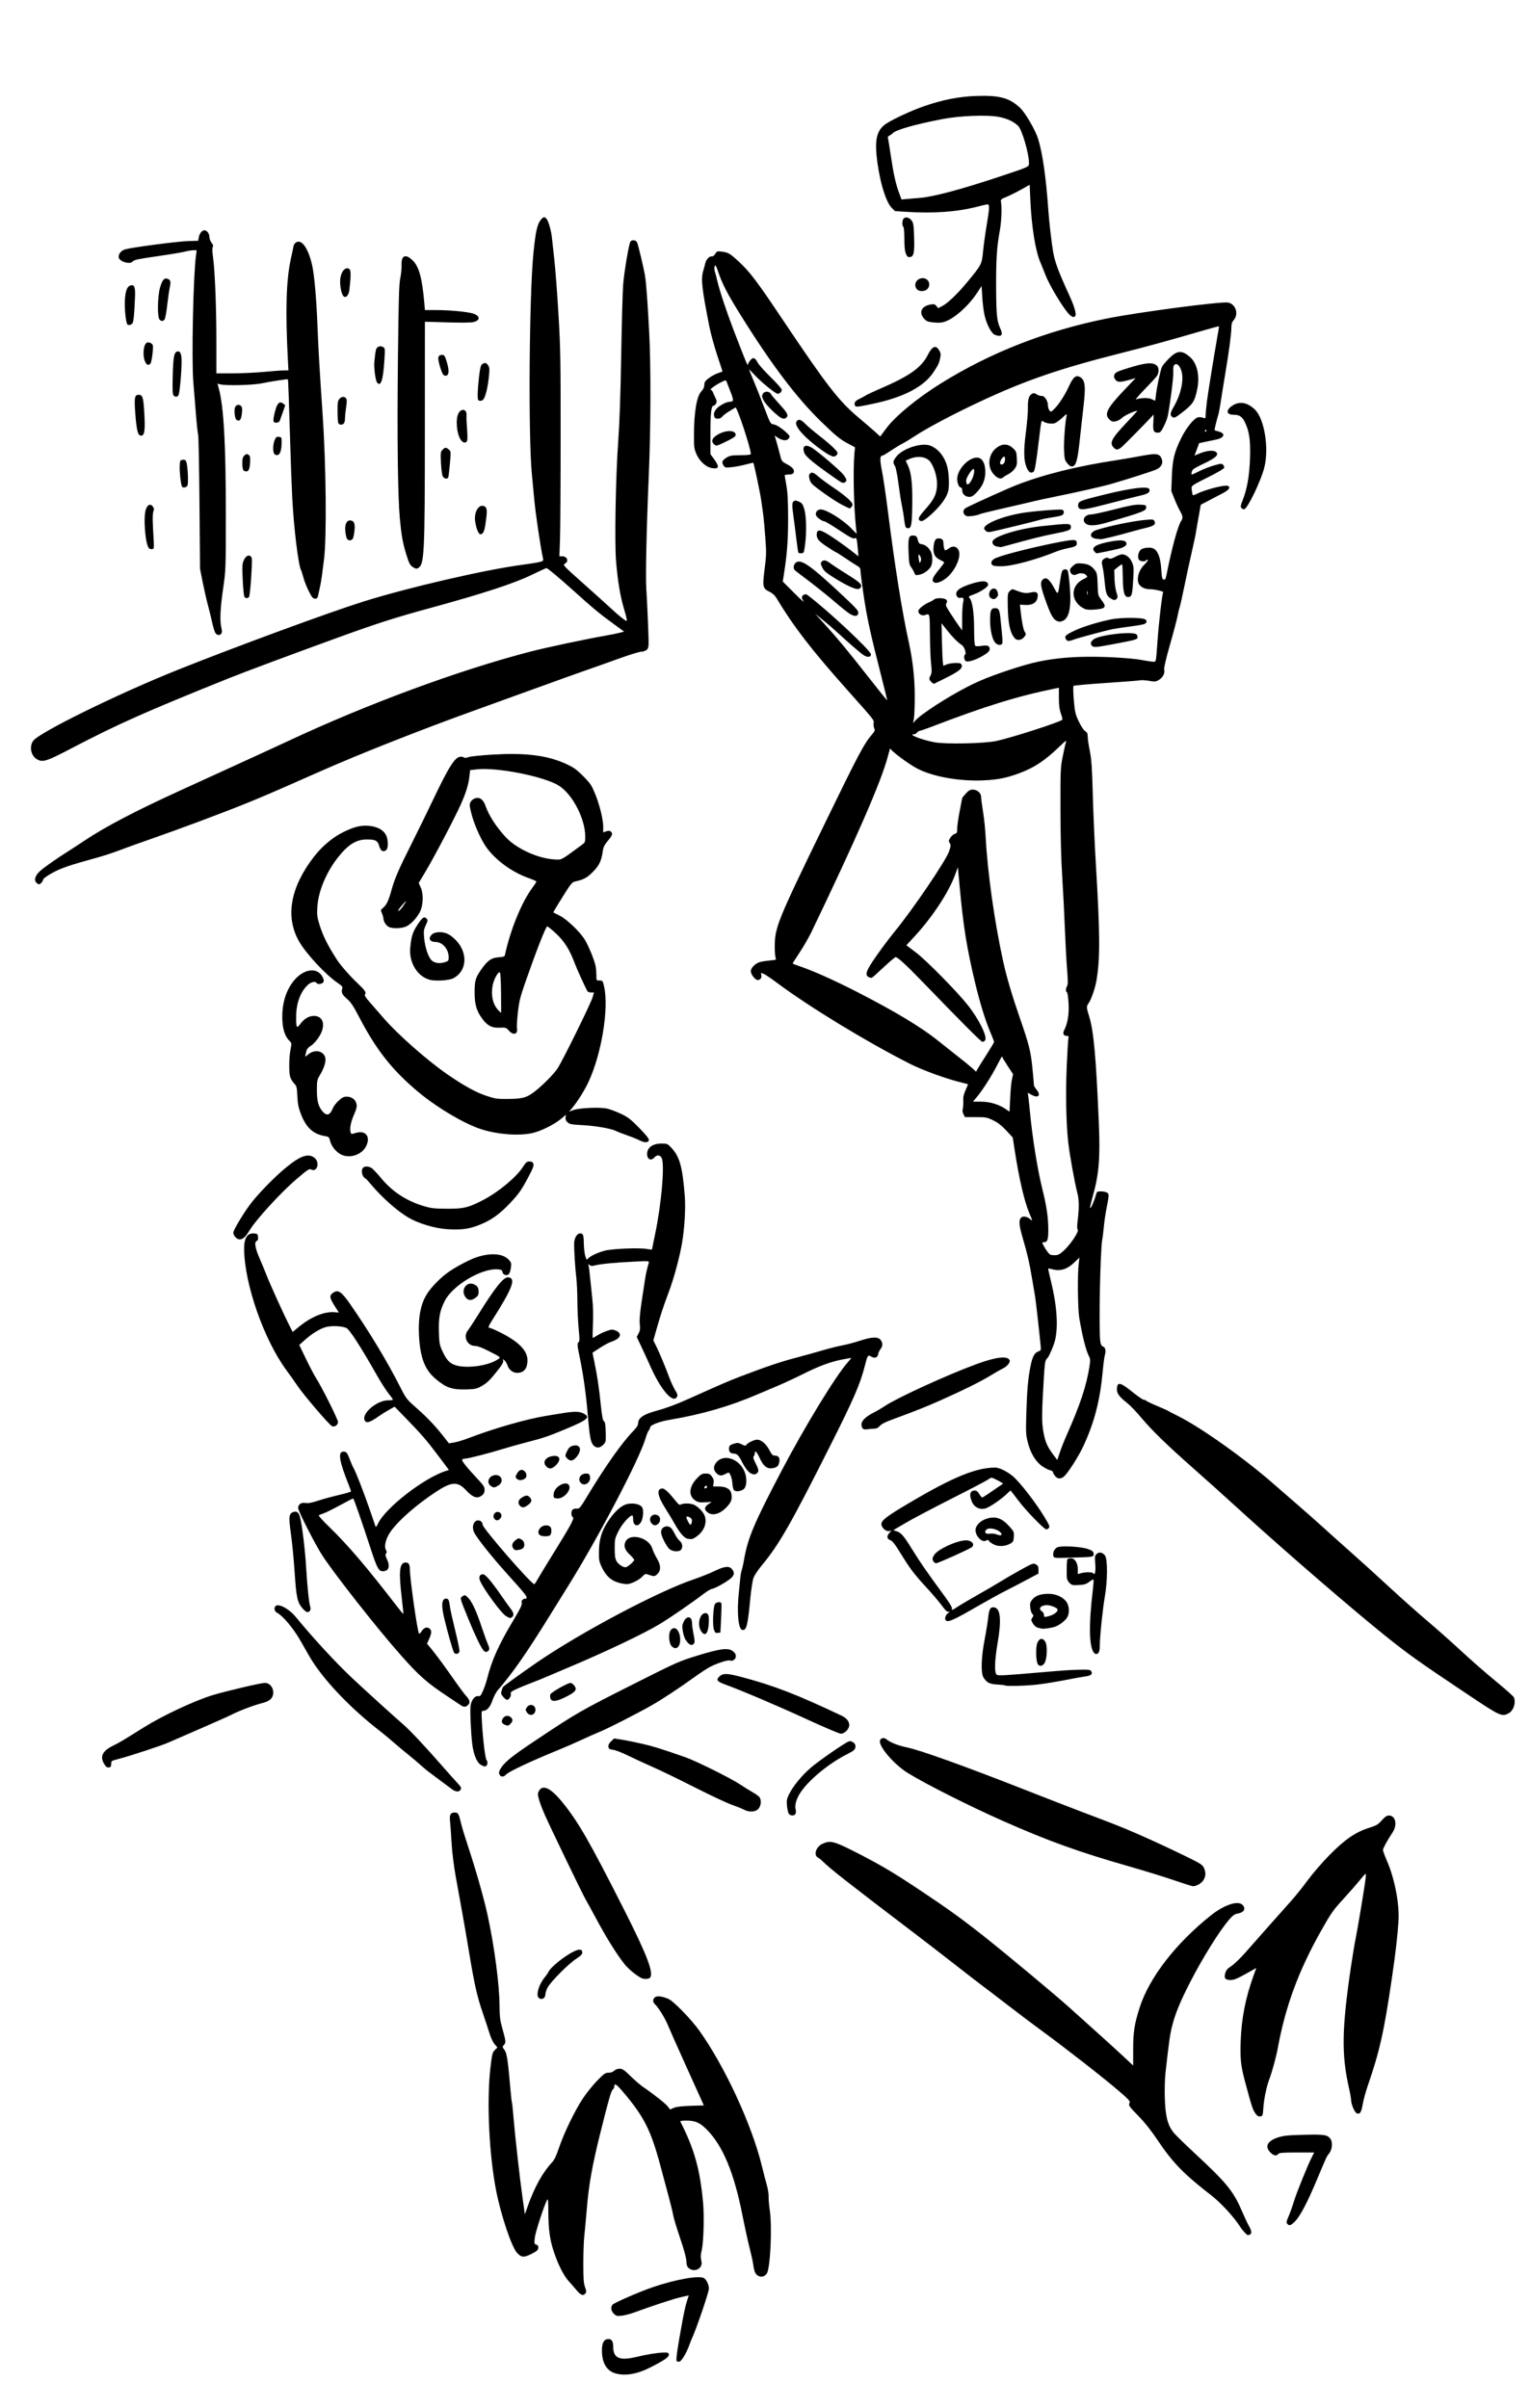 <?xml version="1.0" encoding="UTF-8"?>
<svg
  xmlns="http://www.w3.org/2000/svg"
  width="406"
  height="639"
  viewBox="0 0 406 639"
  version="1.1"
>
  <title>Slash и Axl пишут Super Mario</title>
  <path
    d="m 163.204,629.821 c -2.157,-0.664 -3.362,-2.612 -3.466,-5.604 -0.078,-2.245 0.399,-3.333 1.514,-3.461 1.011,-0.115 1.466,0.507 1.466,2.005 0,3.073 1.673,3.811 6.18,2.725 2.743,-0.661 5.493,-1.104 7.181,-1.158 1.161,-0.037 1.333,0.026 1.403,0.517 0.092,0.647 -1.043,1.443 -4.842,3.395 -3.574,1.837 -6.834,2.383 -9.437,1.582 z m 16.311,-3.336 c -0.074,-0.193 0.041,-1.481 0.256,-2.863 0.355,-2.289 0.508,-3.182 1.178,-6.878 0.574,-3.166 0.925,-4.753 1.351,-6.111 l 0.465,-1.48 -2.152,0.496 c -1.953,0.451 -7.229,2.183 -12.313,4.043 -1.077,0.394 -2.585,0.781 -3.351,0.861 -1.244,0.128 -1.464,0.071 -2.076,-0.54 -0.74,-0.74 -0.879,-1.671 -0.353,-2.37 0.373,-0.496 7.061,-3.41 10.679,-4.652 5.989,-2.056 12.194,-3.167 13.572,-2.43 0.669,0.358 1.347,1.761 1.347,2.786 0,0.951 -3.333,10.73 -4.51,13.234 -0.137,0.291 -0.419,1.005 -0.627,1.587 -0.836,2.337 -2.124,4.496 -2.735,4.583 -0.328,0.047 -0.657,-0.073 -0.731,-0.266 z m -26.488,-18.669 c -0.563,-0.69 -1.471,-1.732 -2.018,-2.315 -1.197,-1.276 -2.531,-3.751 -3.632,-6.737 -1.408,-3.82 -1.847,-6.597 -1.874,-11.856 -0.014,-2.803 -0.085,-3.514 -0.311,-3.11 -0.783,1.398 -3.143,8.648 -3.286,10.098 -0.149,1.509 -0.119,1.638 0.42,1.809 0.439,0.139 0.56,0.356 0.499,0.889 -0.066,0.573 -0.402,0.865 -1.801,1.565 -2.033,1.017 -2.703,0.96 -3.852,-0.324 -1.453,-1.624 -4.254,-9.994 -5.525,-16.512 -1.872,-9.599 -2.529,-23.73 -1.513,-32.518 0.429,-3.706 0.526,-4.102 1.167,-4.743 l 0.7,-0.7 -0.733,-0.834 c -0.404,-0.46 -1.004,-1.715 -1.338,-2.798 -0.333,-1.08 -1.181,-3.648 -1.884,-5.706 -1.45,-4.244 -2.184,-7.511 -3.557,-15.836 -0.528,-3.201 -1.36,-8.023 -1.848,-10.716 -0.488,-2.692 -1.264,-6.978 -1.724,-9.525 -0.499,-2.763 -0.936,-6.337 -1.085,-8.864 -0.137,-2.328 -0.321,-4.918 -0.409,-5.754 -0.186,-1.769 0.113,-2.316 1.267,-2.316 0.882,0 1.039,0.278 1.679,2.975 0.233,0.981 1.068,3.72 1.855,6.085 2.009,6.035 4.188,13.699 5.135,18.059 1.861,8.569 3.183,18.633 3.199,24.342 0.007,2.381 0.146,3.671 0.559,5.159 1.142,4.118 1.18,4.421 0.636,5.022 -0.482,0.533 -0.48,0.562 0.114,1.366 0.633,0.856 0.925,2.8 1.596,10.635 0.148,1.723 0.318,3.213 0.379,3.312 0.061,0.098 0.246,1.843 0.412,3.878 0.404,4.955 1.7,16.473 2.432,21.622 l 0.592,4.164 0.871,-2.444 c 1.713,-4.807 3.927,-8.769 6.319,-11.308 0.629,-0.668 1.144,-1.738 1.847,-3.836 1.31,-3.913 4.231,-9.956 6.356,-13.148 0.955,-1.435 2.661,-3.558 3.791,-4.719 1.83,-1.88 2.16,-2.11 3.024,-2.11 0.617,0 1.162,-0.192 1.499,-0.529 0.322,-0.322 0.882,-0.529 1.428,-0.529 0.762,0 1.209,0.303 2.929,1.984 1.116,1.091 2.587,2.363 3.268,2.825 2.789,1.893 6.043,4.464 6.598,5.214 l 0.591,0.799 0.994,-0.431 c 0.69,-0.299 2.059,-0.466 4.483,-0.546 l 3.489,-0.115 -0.613,-1.359 c -0.337,-0.747 -2.334,-5.169 -4.436,-9.826 -2.103,-4.657 -4.11,-9.181 -4.46,-10.054 -0.716,-1.784 -2.546,-4.767 -3.392,-5.531 -0.669,-0.604 -0.715,-1.286 -0.125,-1.875 0.508,-0.508 1.927,-0.355 3.655,0.395 1.333,0.579 6.028,5.405 8.149,8.378 6.781,9.504 13.92,24.924 16.6,35.854 0.417,1.699 1.009,3.987 1.317,5.084 0.308,1.097 0.533,2.505 0.5,3.128 -0.033,0.624 0.106,2.265 0.308,3.647 0.673,4.598 0.123,15.689 -0.835,16.843 -0.619,0.746 -1.294,0.946 -2.083,0.619 -0.846,-0.35 -1.222,-1.129 -1.469,-3.042 -0.094,-0.728 -0.524,-2.692 -0.956,-4.366 -0.432,-1.673 -1.311,-5.695 -1.954,-8.937 -2.217,-11.173 -5.159,-18.224 -9.394,-22.517 -1.82,-1.845 -3.055,-2.399 -5.364,-2.407 -0.994,-0.003 -1.763,0.084 -1.707,0.193 3.741,7.355 5.237,12.676 6.059,21.55 0.331,3.573 0.15,10.364 -0.334,12.515 -0.327,1.452 -0.341,1.983 -0.088,3.179 0.378,1.788 -1.848,2.955 -3.337,1.749 -0.482,-0.39 -0.626,-0.798 -0.677,-1.918 -0.041,-0.909 -0.639,-3.104 -1.656,-6.078 -0.875,-2.561 -1.702,-5.299 -1.836,-6.085 -0.134,-0.786 -0.745,-3.275 -1.357,-5.531 -0.612,-2.256 -1.508,-5.589 -1.991,-7.408 -2.549,-9.6 -4.381,-13.23 -10.011,-19.837 -1.754,-2.059 -2.291,-2.37 -2.291,-1.327 0,0.275 -0.156,0.596 -0.347,0.712 -0.442,0.269 -1.06,2.413 -3.345,11.589 -2.183,8.768 -3.042,13.605 -3.593,20.241 -0.224,2.692 -0.521,5.907 -0.66,7.144 -0.139,1.237 -0.254,4.495 -0.255,7.241 -0.002,4.03 0.085,5.236 0.448,6.259 0.376,1.059 0.392,1.337 0.1,1.689 -0.59,0.711 -1.234,0.478 -2.304,-0.834 z m 177.312,-15.298 c -0.373,-0.373 -0.88,-0.998 -1.126,-1.389 -1.712,-2.719 -5.21,-6.528 -7.902,-8.606 -7.135,-5.506 -10.208,-8.674 -14.155,-14.594 -1.569,-2.354 -3.336,-4.593 -4.845,-6.143 -2.742,-2.815 -2.918,-3.07 -2.568,-3.724 0.219,-0.409 -0.21,-0.885 -2.833,-3.144 -3.847,-3.313 -14.025,-11.272 -20.01,-15.646 -2.482,-1.814 -6.774,-5.047 -9.539,-7.185 -2.765,-2.138 -5.741,-4.413 -6.615,-5.056 -0.873,-0.643 -4.028,-3.079 -7.011,-5.413 -2.983,-2.334 -7.21,-5.603 -9.393,-7.264 -19.636,-14.943 -24.075,-18.42 -26.043,-20.399 -0.374,-0.376 -0.948,-0.827 -1.275,-1.002 -1.19,-0.636 -0.495,-2.82 1.144,-3.598 2.066,-0.981 3.056,-0.762 8.11,1.789 6.944,3.505 10.542,5.616 17.695,10.381 7.517,5.007 11.115,7.598 17.029,12.266 5.751,4.538 19.185,15.734 22.762,18.97 1.601,1.448 4.994,4.502 7.541,6.786 2.547,2.284 5.702,5.157 7.011,6.384 l 2.381,2.231 v -4.272 c 0,-4.649 0.331,-6.776 1.732,-11.145 2.541,-7.92 9.574,-17.015 18.896,-24.434 3.578,-2.848 7.255,-4.041 8.435,-2.738 0.907,1.002 0.33,1.981 -1.33,2.256 -0.787,0.13 -1.277,0.474 -2.22,1.558 -2.529,2.908 -7.026,10.098 -10.298,16.466 -2.709,5.272 -4.036,8.492 -4.888,11.859 -0.563,2.224 -0.828,4.102 -1.748,12.379 -0.18,1.618 -0.254,4.523 -0.177,6.879 0.154,4.667 0.756,7.007 2.304,8.962 0.482,0.609 3.046,3.118 5.698,5.575 8.279,7.673 10.194,10.008 12.363,15.074 0.716,1.673 1.591,3.54 1.944,4.148 0.742,1.278 0.819,2.077 0.223,2.306 -0.579,0.222 -0.538,0.238 -1.294,-0.518 z m 11.236,-2.367 c -0.271,-0.327 -0.209,-0.677 0.342,-1.918 0.371,-0.835 1,-2.59 1.397,-3.9 0.725,-2.387 3.591,-9.484 4.781,-11.84 l 0.635,-1.257 h -4.602 c -3.768,0 -4.662,0.072 -4.932,0.397 -0.509,0.613 -1.205,0.474 -2.096,-0.417 -1.558,-1.558 -0.784,-3.066 2.044,-3.979 1.483,-0.479 2.603,-0.593 6.867,-0.699 5.531,-0.138 6.309,-0.008 7.093,1.19 0.574,0.877 0.375,2.788 -0.389,3.737 -0.7,0.869 -0.632,0.722 -3.171,6.783 -2.59,6.181 -4.479,9.8 -5.858,11.221 -1.129,1.163 -1.589,1.312 -2.112,0.682 z m -8.354,-29.155 c -0.791,-1.091 -1.003,-1.729 -2.849,-8.588 -1.103,-4.097 -1.311,-6.033 -1.149,-10.672 0.214,-6.104 1.29,-11.574 3.45,-17.539 l 0.698,-1.928 -1.122,0.634 c -3.88,2.193 -4.697,2.56 -5.697,2.56 -1.433,0 -1.816,-0.496 -1.415,-1.835 0.234,-0.781 0.612,-1.22 1.592,-1.849 0.707,-0.454 2.363,-2.043 3.679,-3.531 1.317,-1.489 4.126,-4.671 6.244,-7.072 2.118,-2.401 4.777,-5.39 5.909,-6.641 1.132,-1.252 3.095,-3.695 4.362,-5.429 1.267,-1.734 3.827,-4.714 5.689,-6.622 4.101,-4.202 7.063,-6.264 10.594,-7.373 2.048,-0.643 2.449,-0.877 3.462,-2.016 0.864,-0.972 1.33,-1.288 1.899,-1.288 1.755,0 2.298,2.461 0.985,4.462 -1.463,2.23 -2.574,4.247 -2.574,4.674 0,0.252 0.472,1.544 1.05,2.871 2.076,4.771 3.364,11.494 3.074,16.039 -0.248,3.885 -0.778,8.47 -1.726,14.949 -2.101,14.344 -3.274,19.588 -6.423,28.707 -0.578,1.673 -1.188,3.923 -1.357,4.999 -0.328,2.099 -0.835,2.79 -1.664,2.267 -0.552,-0.348 -1.386,-2.391 -1.405,-3.442 -0.008,-0.444 -0.259,-1.873 -0.557,-3.175 -2.028,-8.853 -1.91,-15.865 0.545,-32.398 0.421,-2.838 0.956,-6.052 1.187,-7.144 0.521,-2.456 2.414,-13.849 2.659,-16.007 0.203,-1.791 0.272,-1.817 -1.76,0.661 -0.776,0.946 -2.608,3.029 -4.072,4.63 -2.82,3.083 -3.303,3.774 -6.028,8.613 -5.925,10.522 -9.429,20.043 -11.437,31.074 -0.406,2.232 -1.55,6.417 -2.24,8.198 -0.696,1.795 -1.409,5.18 -1.563,7.412 -0.158,2.3 -0.187,2.384 -0.833,2.459 -0.482,0.056 -0.819,-0.129 -1.205,-0.661 z M 142.928,530.172 c -0.754,-0.754 0.079,-3.57 1.589,-5.371 0.366,-0.437 0.85,-1.151 1.075,-1.587 0.468,-0.907 2.553,-2.755 4.708,-4.175 2.782,-1.833 4.217,-2.123 4.217,-0.855 0,0.448 -0.427,0.88 -1.665,1.687 -2.058,1.341 -6.799,6.126 -7.561,7.632 -0.31,0.613 -0.564,1.393 -0.564,1.733 0,0.718 -0.452,1.254 -1.058,1.254 -0.233,0 -0.566,-0.143 -0.741,-0.318 z m 27.076,-5.32 c -1.806,-1.095 -3.429,-2.486 -4.45,-3.814 -2.123,-2.761 -4.622,-6.778 -7.216,-11.599 -1.404,-2.61 -2.712,-4.997 -2.905,-5.305 -0.626,-0.994 -9.665,-19.727 -10.902,-22.592 -1.364,-3.16 -1.957,-5.14 -1.731,-5.779 0.849,-2.405 3.092,-1.562 6.303,2.368 4.298,5.26 7.209,10.313 16.446,28.547 6.228,12.295 8.04,17.069 6.906,18.203 -0.401,0.401 -1.769,0.385 -2.451,-0.029 z M 311.547,498.988 c -2.474,-0.854 -8.07,-2.576 -12.435,-3.825 -12.902,-3.693 -21.059,-6.64 -32.941,-11.902 -8.878,-3.931 -20.088,-9.575 -25.197,-12.686 -3.722,-2.266 -8.003,-7.283 -7.449,-8.729 0.243,-0.632 1.141,-0.777 1.698,-0.273 0.854,0.773 3.088,1.675 5.223,2.109 3.708,0.754 15.164,4.865 32.075,11.511 4.875,1.916 11.007,4.296 13.626,5.29 2.619,0.993 6.31,2.4 8.202,3.125 5.589,2.143 12.195,5.08 20.274,9.012 3.87,1.883 4.451,2.25 4.829,3.046 0.573,1.207 0.54,2.228 -0.107,3.288 -0.529,0.868 -1.92,1.661 -2.829,1.613 -0.259,-0.014 -2.496,-0.724 -4.969,-1.578 z M 209.266,481.242 c -0.166,-0.311 -0.365,-1.259 -0.442,-2.107 -0.118,-1.302 -0.032,-1.76 0.549,-2.941 1.075,-2.181 3.311,-4.921 5.751,-7.045 2.087,-1.817 9.027,-6.622 10.139,-7.019 0.689,-0.246 1.75,0.501 1.745,1.228 -0.006,0.915 -0.31,1.212 -2.213,2.17 -4.839,2.434 -10.224,6.872 -12.407,10.224 -1.092,1.677 -1.569,3.359 -1.258,4.442 0.116,0.403 0.099,0.929 -0.037,1.172 -0.353,0.631 -1.463,0.556 -1.827,-0.124 z m -11.887,-1.005 c -0.509,-0.269 -1.98,-0.86 -3.268,-1.313 -1.288,-0.454 -5.694,-2.527 -9.79,-4.607 -4.096,-2.08 -9.174,-4.54 -11.284,-5.466 -2.11,-0.927 -5.022,-2.273 -6.471,-2.993 -1.449,-0.72 -3.175,-1.385 -3.836,-1.479 -1.032,-0.147 -1.213,-0.265 -1.28,-0.836 -0.054,-0.459 0.168,-0.901 0.716,-1.425 l 0.794,-0.76 2.062,0.323 c 1.134,0.178 3.551,0.666 5.37,1.085 2.988,0.689 4.924,1.291 11.452,3.562 2.778,0.966 12.146,5.617 14.535,7.216 1.06,0.709 2.612,1.677 3.45,2.151 0.838,0.474 1.641,1.083 1.786,1.353 0.48,0.897 0.305,2.256 -0.386,3.001 -0.794,0.857 -2.43,0.937 -3.849,0.189 z m -77.391,-5.363 c -0.437,-0.312 -1.909,-1.409 -3.273,-2.439 -1.364,-1.03 -2.792,-2.103 -3.175,-2.385 -0.383,-0.282 -1.296,-1.056 -2.03,-1.72 -0.734,-0.664 -2.155,-1.862 -3.16,-2.662 -1.004,-0.8 -2.785,-2.291 -3.958,-3.312 -1.173,-1.021 -2.668,-2.268 -3.323,-2.771 -8.234,-6.322 -15.694,-14.23 -19.097,-20.243 -0.659,-1.164 -1.713,-3.01 -2.342,-4.101 -1.844,-3.198 -4.642,-6.511 -6.122,-7.249 -0.908,-0.453 -0.876,-1.849 0.045,-1.956 1.212,-0.14 3.454,1.266 4.973,3.119 4.776,5.825 10.866,12.403 15.335,16.563 4.177,3.889 10.366,9.503 13.177,11.953 1.87,1.63 5.758,5.783 10.662,11.386 1.361,1.555 3.002,3.393 3.648,4.084 0.998,1.069 1.131,1.335 0.89,1.786 -0.365,0.683 -1.247,0.662 -2.249,-0.053 z m 12.569,-3.912 c -0.21,-0.392 -0.185,-0.714 0.096,-1.257 0.951,-1.835 2.781,-3.365 8.982,-7.508 11.496,-7.682 12.132,-8.048 26.771,-15.423 11.223,-5.653 11.822,-5.919 16.669,-7.408 6.046,-1.857 8.11,-2.121 9.359,-1.198 0.582,0.43 0.828,0.83 0.828,1.347 0,0.831 -0.783,1.405 -1.575,1.154 -0.572,-0.182 -3.189,0.648 -5.149,1.633 -0.74,0.372 -2.537,1.536 -3.992,2.587 -4.136,2.986 -8.762,6.045 -11.509,7.611 -3.91,2.228 -11.738,6.227 -13.842,7.071 -1.045,0.419 -3.207,1.377 -4.803,2.129 -1.596,0.752 -4.513,2.022 -6.482,2.822 -6.912,2.811 -12.934,5.643 -13.609,6.401 -0.632,0.709 -1.376,0.726 -1.744,0.039 z M 28.122,468.788 c -1.83,-2.29 -1.236,-4.009 1.908,-5.525 1.534,-0.74 2.524,-1.329 8.202,-4.881 5.01,-3.134 13.53,-7.115 18.3,-8.549 3.602,-1.083 12.745,-3.225 13.745,-3.22 2.004,0.01 3.017,2.838 1.545,4.31 -0.386,0.386 -1.262,0.814 -2.051,1.001 -2.075,0.493 -6.012,1.964 -8.179,3.056 -1.061,0.535 -4.905,2.254 -8.543,3.821 -3.638,1.567 -7.388,3.2 -8.334,3.628 -1.81,0.82 -10.564,3.696 -13.495,4.434 -1.665,0.419 -1.721,0.46 -1.72,1.272 0.001,0.649 -0.124,0.856 -0.551,0.917 -0.304,0.043 -0.676,-0.076 -0.827,-0.265 z m 99.215,-0.619 c -0.942,-0.749 -1.722,-2.828 -2.03,-5.413 -0.368,-3.091 -0.618,-8.922 -0.434,-10.126 0.231,-1.51 1.174,-2.666 2.04,-2.501 0.487,0.093 0.686,-0.127 1.239,-1.37 0.363,-0.815 0.854,-2.255 1.091,-3.201 1.244,-4.959 3.104,-9.098 7.012,-15.603 1.789,-2.978 2.301,-4.04 2.2,-4.566 -0.097,-0.51 0.012,-0.763 0.424,-0.984 0.306,-0.164 0.557,-0.204 0.56,-0.09 0.002,0.114 0.114,0.034 0.248,-0.178 0.259,-0.409 -0.332,-1.155 -5.145,-6.493 -4,-4.436 -7.865,-9.287 -8.712,-10.933 -0.726,-1.411 -0.155,-3.222 1.016,-3.222 0.703,0 1.211,0.469 1.211,1.119 0,0.941 12.919,15.815 13.735,15.814 0.086,-1.6e-4 0.503,-0.625 0.928,-1.389 0.425,-0.764 2.104,-3.532 3.73,-6.151 4.983,-8.023 6.045,-9.979 5.566,-10.247 -0.519,-0.29 -0.538,-1.623 -0.029,-2.045 0.211,-0.175 0.705,-0.279 1.098,-0.231 0.661,0.08 0.877,-0.183 2.868,-3.485 4.672,-7.752 9.07,-13.975 12.077,-17.091 0.918,-0.951 1.301,-1.563 1.301,-2.077 0,-1.336 1.379,-2.335 4.366,-3.16 3.237,-0.895 5.682,-1.804 9.657,-3.592 7.965,-3.582 10.151,-4.525 13.097,-5.65 6.839,-2.611 10.697,-3.915 14.658,-4.954 2.27,-0.595 5.497,-1.491 7.17,-1.991 1.673,-0.5 4.021,-1.091 5.216,-1.313 1.195,-0.223 3.279,-0.77 4.63,-1.217 3.166,-1.046 4.826,-1.126 5.523,-0.266 0.643,0.793 0.644,1.643 0.003,2.457 -0.277,0.352 -0.545,0.921 -0.595,1.265 -0.145,0.988 -0.878,1.294 -1.815,0.759 -0.956,-0.546 -1.01,-0.473 -1.715,2.302 -1.272,5.005 -2.936,8.843 -9.406,21.696 -10.293,20.448 -13.425,25.923 -17.897,31.284 -1,1.199 -2.022,2.728 -2.27,3.398 -0.25,0.675 -0.632,3.125 -0.856,5.493 -0.69,7.29 -1.015,8.55 -2.152,8.332 -1.027,-0.198 -1.45,-4.776 -0.902,-9.745 0.136,-1.237 0.308,-2.969 0.381,-3.849 0.073,-0.88 0.254,-1.919 0.402,-2.309 0.148,-0.39 0.405,-1.515 0.57,-2.501 0.985,-5.876 2.644,-9.828 10.03,-23.884 6.182,-11.765 14.247,-24.986 17.491,-28.67 0.594,-0.675 1.024,-1.228 0.955,-1.228 -0.069,0 -1.071,0.179 -2.227,0.399 -3.165,0.6 -6.278,1.743 -10.458,3.84 -2.074,1.04 -5.14,2.466 -6.814,3.169 -1.673,0.703 -4.041,1.708 -5.262,2.233 -7.446,3.204 -14.845,5.349 -23.423,6.79 -2.646,0.445 -5.036,1.354 -5.143,1.957 -0.051,0.291 -0.246,0.708 -0.432,0.926 -0.186,0.218 -0.539,1.096 -0.783,1.95 -1.548,5.411 -12.45,26.237 -20.517,39.193 -1.54,2.474 -3.722,5.986 -4.849,7.805 -6.327,10.217 -9.894,15.336 -13.936,20.002 -0.391,0.451 -0.994,1.624 -1.341,2.606 -0.649,1.837 -1.483,2.791 -2.441,2.791 -0.515,0 -0.527,0.109 -0.354,3.17 0.254,4.492 0.873,9.505 1.227,9.932 0.459,0.553 0.212,1.571 -0.401,1.651 -0.291,0.038 -0.913,-0.236 -1.383,-0.61 z m 86.711,-11.926 c -7.655,-3.53 -17.519,-7.727 -21.668,-9.221 -2.107,-0.758 -2.428,-1.227 -1.458,-2.126 0.949,-0.88 2.015,-0.857 5.733,0.121 8.565,2.254 14.781,4.655 26.731,10.326 1.425,0.676 2.18,1.791 1.918,2.833 -0.247,0.983 -1.328,1.935 -2.182,1.921 -0.407,-0.007 -4.49,-1.742 -9.074,-3.855 z m -80.108,1.476 c -0.826,-0.332 -0.993,-0.928 -0.48,-1.711 0.497,-0.759 1.492,-0.873 2.121,-0.244 0.557,0.557 0.524,1.064 -0.113,1.701 -0.587,0.587 -0.666,0.6 -1.527,0.254 z m 5.869,-3.297 c -0.401,-0.613 -0.401,-0.71 0,-1.323 0.722,-1.102 2.273,-0.681 2.273,0.618 0,1.435 -1.492,1.897 -2.273,0.705 z m 249.13,-5.1 c -12.603,-8.432 -15.145,-10.245 -21.431,-15.282 -8.199,-6.569 -25.59,-21.564 -36.661,-31.609 -8.56,-7.768 -9.891,-8.964 -14.567,-13.097 -6.577,-5.813 -10.684,-9.811 -13.319,-12.965 -1.337,-1.601 -3.051,-3.397 -3.808,-3.992 -2.229,-1.751 -2.859,-2.643 -2.766,-3.916 0.132,-1.801 0.907,-1.63 4.037,0.891 1.449,1.167 2.841,2.122 3.093,2.122 0.252,0 0.524,0.105 0.603,0.234 0.08,0.129 1.366,0.747 2.86,1.374 1.493,0.627 2.84,1.231 2.993,1.342 0.153,0.111 1.265,0.69 2.473,1.286 6.105,3.015 17.864,11.369 25.693,18.253 1.528,1.344 4.445,3.88 6.482,5.637 2.037,1.757 4.954,4.339 6.482,5.738 1.528,1.399 4.743,4.279 7.144,6.399 2.401,2.12 7.015,6.303 10.253,9.295 3.238,2.992 7.703,6.976 9.922,8.852 2.219,1.877 5.647,4.891 7.617,6.699 5.273,4.838 7.368,6.677 11.664,10.237 2.128,1.763 3.943,3.401 4.035,3.639 0.565,1.472 -0.134,3.561 -1.412,4.223 -1.86,0.962 -2.122,0.839 -11.386,-5.36 z m -266.722,3.18 c -0.376,-0.254 -1.924,-1.285 -3.44,-2.291 -5.517,-3.661 -7.528,-5.437 -12.46,-11.003 -6.045,-6.821 -17.034,-20.77 -20.683,-26.254 -1.807,-2.715 -6.522,-11.936 -6.522,-12.754 0,-0.959 0.844,-1.537 1.943,-1.331 0.689,0.129 1.592,-0.037 3.4,-0.626 1.354,-0.441 3.861,-1.125 5.571,-1.519 1.71,-0.394 3.109,-0.815 3.109,-0.935 0,-0.12 -0.252,-0.847 -0.56,-1.616 -2.58,-6.442 -2.979,-8.939 -1.428,-8.939 0.775,0 1.028,0.327 1.745,2.252 0.324,0.871 0.742,1.822 0.929,2.113 0.526,0.821 2.82,6.721 4.321,11.113 0.746,2.183 1.42,4.145 1.498,4.36 0.094,0.26 0.305,0.036 0.626,-0.661 1.942,-4.216 12.252,-12.227 18.103,-14.065 l 0.759,-0.238 -2.769,-3.694 c -3.1,-4.135 -4.534,-5.796 -8.736,-10.119 l -2.903,-2.986 -1.493,0.834 c -0.821,0.459 -2.044,1.227 -2.718,1.706 -2.482,1.765 -3.459,1.999 -3.803,0.912 -0.59,-1.859 3.473,-5.178 6.285,-5.135 0.691,0.011 1.257,-0.08 1.257,-0.202 0,-0.122 -0.525,-0.865 -1.166,-1.653 -0.641,-0.787 -2.063,-3.018 -3.16,-4.957 -4.095,-7.239 -7.143,-11.966 -7.978,-12.373 -1.08,-0.526 -3.832,-0.676 -5.358,-0.292 -1.577,0.397 -3.73,1.702 -5.669,3.437 l -1.502,1.344 1.747,3.634 c 0.961,1.999 2.131,4.236 2.601,4.972 1.632,2.554 5.932,11.146 5.932,11.853 0,0.807 -0.996,1.449 -1.645,1.06 -0.888,-0.532 -7.531,-8.315 -9.114,-10.679 -0.634,-0.946 -1.982,-2.851 -2.997,-4.233 -5.91,-8.052 -11.035,-22.715 -11.154,-31.916 -0.041,-3.132 0.822,-4.469 2.764,-4.281 0.743,0.072 0.858,0.188 0.931,0.944 0.057,0.593 -0.046,0.911 -0.331,1.02 -0.726,0.279 -0.468,1.888 0.754,4.695 0.642,1.476 1.463,3.457 1.824,4.403 0.802,2.103 4.478,10.225 5.898,13.03 l 1.037,2.05 1.452,-1.206 c 3.319,-2.755 6.808,-4.233 9.541,-4.042 l 1.279,0.089 -0.435,-0.661 c -2.154,-3.274 -2.271,-3.818 -1.003,-4.649 1.27,-0.832 2.169,-0.19 4.544,3.246 5.131,7.421 9.666,14.948 13.191,21.895 1.546,3.047 1.662,3.194 4.44,5.636 2.777,2.441 4.943,4.745 7.295,7.759 l 1.152,1.477 1.382,-0.217 c 0.76,-0.119 2.504,-0.646 3.875,-1.171 6.802,-2.605 15.343,-5.052 20.617,-5.907 0.946,-0.153 2.821,-0.46 4.167,-0.681 3.11,-0.511 4.535,-0.508 5.576,0.012 2.084,1.04 1.334,1.703 -4.849,4.281 -4.331,1.806 -5.773,2.294 -9.922,3.359 -1.965,0.504 -4.763,1.285 -6.218,1.735 -3.899,1.206 -9.488,2.647 -10.268,2.647 -0.374,0 -0.757,0.124 -0.851,0.276 -0.183,0.296 1.29,2.132 4.172,5.2 1.5,1.598 1.788,2.053 1.788,2.825 0,0.679 -0.183,1.064 -0.697,1.469 -1.237,0.973 -2.398,0.59 -4.253,-1.402 -2.218,-2.383 -3.836,-2.27 -8.112,0.563 -4.966,3.29 -9.506,7.246 -11.695,10.19 -1.372,1.845 -1.995,4.044 -1.438,5.083 0.262,0.489 0.273,0.739 0.046,1.012 -0.23,0.277 -0.177,0.621 0.225,1.451 0.937,1.939 0.504,3.231 -1.084,3.231 -1.096,0 -1.559,-0.873 -3.296,-6.218 -2.372,-7.295 -4.402,-13.097 -4.585,-13.097 -0.093,0 -1.675,0.82 -3.514,1.822 -1.839,1.002 -3.803,1.969 -4.364,2.149 -0.561,0.179 -1.112,0.41 -1.225,0.512 -0.113,0.102 1.138,1.487 2.779,3.077 4.896,4.744 10.017,10.744 17.78,20.833 0.987,1.282 1.827,2.295 1.868,2.249 0.04,-0.046 -0.144,-1.928 -0.411,-4.184 -0.8,-6.777 -0.626,-9.089 0.709,-9.424 0.928,-0.233 1.425,0.319 1.428,1.585 0.006,2.668 2.026,16.835 2.462,17.271 0.076,0.076 0.344,-0.174 0.594,-0.556 0.626,-0.956 1.312,-1.289 1.95,-0.948 0.822,0.44 0.874,1.176 0.194,2.714 l -0.636,1.437 1.294,1.567 c 1.27,1.538 3.545,4.65 6.66,9.108 0.864,1.237 1.972,2.696 2.463,3.242 1.005,1.119 1.114,1.766 0.408,2.406 -0.615,0.557 -1.065,0.551 -1.919,-0.026 z m 23.86,-1.718 c -0.122,-0.327 -0.135,-0.833 -0.03,-1.124 0.201,-0.553 4.553,-3.027 5.342,-3.037 0.244,-0.003 0.684,0.3 0.977,0.673 0.852,1.083 0.433,1.682 -2.065,2.96 -2.546,1.302 -3.876,1.468 -4.225,0.529 z m -12.552,-0.462 c -0.551,-0.655 -0.628,-0.929 -0.441,-1.579 0.124,-0.432 0.293,-0.896 0.376,-1.029 0.163,-0.263 4.782,-3.611 8.86,-6.42 11.585,-7.981 32.245,-18.943 41.77,-22.163 1.708,-0.577 4.165,-1.559 5.461,-2.181 2.725,-1.308 3.941,-1.443 4.689,-0.52 1.046,1.292 0.496,2.157 -2.479,3.902 -1.202,0.705 -2.438,1.293 -2.748,1.307 -0.31,0.015 -1.262,0.559 -2.117,1.209 -3.268,2.489 -8.82,6.318 -11.771,8.115 -4.11,2.504 -14.849,7.609 -24.575,11.682 -1.673,0.701 -4.055,1.713 -5.292,2.249 -1.237,0.536 -3.171,1.32 -4.298,1.742 -1.127,0.422 -2.838,1.124 -3.802,1.561 -1.44,0.653 -1.729,0.887 -1.618,1.309 0.156,0.597 -0.466,1.607 -0.989,1.607 -0.197,0 -0.658,-0.357 -1.025,-0.793 z m 133.132,-3.044 c -0.073,-0.073 -0.973,-0.177 -2.001,-0.231 -2.047,-0.108 -2.853,-0.52 -3.687,-1.885 -0.724,-1.185 -0.596,-5.356 0.31,-10.054 0.393,-2.037 0.814,-4.636 0.936,-5.775 0.249,-2.328 0.563,-2.887 1.554,-2.772 1.722,0.2 2.029,3.267 0.951,9.499 -0.811,4.687 -0.888,8.037 -0.193,8.409 0.477,0.255 2.143,0.163 11.303,-0.627 6.664,-0.574 7.944,-0.661 10.82,-0.731 2.164,-0.052 2.664,0.01 2.886,0.362 0.482,0.764 0.032,1.208 -1.418,1.401 -0.761,0.101 -3.172,0.535 -5.359,0.965 -2.187,0.43 -5.411,0.959 -7.164,1.177 -3.045,0.377 -8.657,0.542 -8.937,0.262 z m 8.789,-5.539 c -0.554,-0.668 -0.668,-4.601 -0.167,-5.772 0.563,-1.315 1.526,-1.381 2.162,-0.15 0.521,1.008 0.416,4.13 -0.182,5.381 -0.424,0.888 -1.307,1.151 -1.813,0.541 z m -155.006,-3.242 c -0.36,-0.7 -1.74,-5.578 -2.55,-9.013 -0.714,-3.028 -0.721,-4.508 -0.023,-5.087 0.185,-0.153 0.53,-0.204 0.768,-0.113 0.445,0.171 0.549,0.482 0.812,2.426 0.084,0.62 0.694,3.333 1.357,6.029 0.662,2.696 1.167,5.165 1.121,5.487 -0.107,0.752 -1.14,0.941 -1.484,0.271 z m 169.962,0.249 c -1.419,-1.41 -1.551,-7.296 -0.382,-17.085 0.153,-1.284 0.216,-2.397 0.139,-2.474 -0.077,-0.077 -0.581,0.197 -1.12,0.608 -0.803,0.613 -1.305,0.766 -2.779,0.849 -1.646,0.093 -1.856,0.044 -2.477,-0.577 -0.434,-0.434 -0.688,-0.992 -0.705,-1.55 -0.066,-2.195 0.011,-4.47 0.159,-4.71 0.089,-0.145 0.515,-0.263 0.945,-0.263 1.051,0 1.83,1.258 1.832,2.958 v 1.238 l 0.858,-0.246 c 1.174,-0.337 3.04,-0.31 3.26,0.047 0.418,0.676 0.657,-0.535 0.504,-2.55 -0.146,-1.916 -0.109,-2.172 0.375,-2.611 0.68,-0.615 1.66,-0.404 2.241,0.483 0.682,1.042 0.654,6.625 -0.055,10.735 -0.611,3.541 -1.36,10.831 -1.362,13.242 0,1.416 -0.307,2.103 -0.936,2.103 -0.165,0 -0.39,-0.089 -0.5,-0.198 z m -162.14,-0.794 c -0.653,-0.741 -2.277,-4.128 -3.962,-8.268 -2.284,-5.61 -2.266,-5.546 -1.668,-5.984 0.678,-0.496 0.8,-0.472 1.583,0.312 1.006,1.006 2.186,3.52 3.468,7.388 0.628,1.894 1.406,4.061 1.73,4.816 0.489,1.141 0.531,1.443 0.246,1.786 -0.447,0.539 -0.893,0.523 -1.398,-0.05 z m 49.932,-1.129 c -0.687,-0.759 -0.86,-3.22 -0.287,-4.094 0.9,-1.374 2.262,-0.452 2.54,1.72 0.313,2.438 -0.971,3.791 -2.253,2.374 z m 4.502,-0.694 c -0.831,-0.831 -1.194,-1.601 -1.478,-3.134 -0.242,-1.309 -0.216,-1.696 0.17,-2.553 0.788,-1.747 2.233,-1.591 2.233,0.241 0,0.513 0.19,1.872 0.422,3.018 0.334,1.649 0.355,2.166 0.1,2.474 -0.421,0.508 -0.91,0.492 -1.448,-0.045 z m 3.304,-3.336 c -1.048,-1.719 -0.297,-4.696 1.185,-4.696 0.839,0 1.053,0.758 0.867,3.068 -0.205,2.557 -1.068,3.242 -2.052,1.628 z m 3.432,-0.362 c -0.385,-1.167 -0.206,-5.817 0.258,-6.683 0.331,-0.619 1.548,-0.781 1.733,-0.231 0.061,0.182 0.028,1.998 -0.074,4.035 l -0.186,3.704 -0.702,0.081 c -0.603,0.07 -0.748,-0.058 -1.028,-0.907 z m 86.926,-0.231 c -0.146,-0.049 -0.582,-0.158 -0.97,-0.243 -0.423,-0.093 -0.937,-0.53 -1.283,-1.088 -0.53,-0.857 -0.544,-0.984 -0.173,-1.55 0.363,-0.554 0.362,-0.658 -0.011,-1.032 -0.228,-0.228 -0.471,-0.995 -0.539,-1.704 -0.106,-1.108 -0.026,-1.405 0.575,-2.119 0.866,-1.03 2.181,-1.486 4.292,-1.49 1.982,-0.004 3.896,0.876 4.789,2.201 0.697,1.035 0.795,2.827 0.214,3.95 -0.441,0.854 -1.886,2.02 -3.125,2.523 -0.879,0.357 -3.294,0.711 -3.77,0.552 z m 3.062,-3.721 c 0.898,-0.459 1.394,-1.08 1.162,-1.456 -0.281,-0.455 -1.848,-1.043 -2.777,-1.043 -1.639,0 -2.408,0.966 -1.314,1.649 0.291,0.182 0.529,0.609 0.529,0.949 0,0.56 0.082,0.601 0.86,0.434 0.473,-0.102 1.166,-0.342 1.541,-0.533 z m -28.418,1.558 c -0.414,-0.414 -0.13,-1.402 0.551,-1.919 0.4,-0.304 0.549,-0.493 0.331,-0.422 -0.546,0.179 -0.762,-0.011 -2.25,-1.981 -0.715,-0.946 -2.4,-2.91 -3.745,-4.366 -3.242,-3.508 -4.408,-5.045 -6.847,-9.021 -1.565,-2.551 -2.224,-3.397 -2.804,-3.599 -0.916,-0.319 -1.003,-1.108 -0.215,-1.947 l 0.543,-0.578 -0.66,0.126 c -0.82,0.157 -2.014,-0.94 -2.014,-1.85 0,-1.034 1.435,-2.118 7.673,-5.797 11.398,-6.723 17.459,-9.203 22.516,-9.213 1.044,-0.003 2.952,0.911 4.554,2.18 1.741,1.379 6.028,6.869 8.432,10.798 1.335,2.182 1.551,2.694 1.276,3.025 -0.182,0.219 -0.492,0.399 -0.69,0.399 -0.598,0 -5.432,-4.992 -7.494,-7.739 -1.065,-1.419 -1.962,-2.58 -1.993,-2.58 -0.031,0 -0.554,0.473 -1.161,1.05 -1.297,1.233 -3.944,3.072 -5.148,3.575 -1.625,0.679 -3.328,-0.06 -3.998,-1.736 -0.741,-1.852 -0.442,-2.889 0.833,-2.889 0.425,0 0.788,0.288 1.164,0.926 0.301,0.509 0.642,0.926 0.758,0.926 0.117,0 0.849,-0.437 1.628,-0.971 0.779,-0.534 1.985,-1.362 2.681,-1.84 l 1.266,-0.87 -0.604,-0.388 c -0.332,-0.213 -1.039,-0.592 -1.57,-0.842 -0.943,-0.443 -0.987,-0.44 -1.817,0.152 -0.468,0.333 -4.796,2.599 -9.617,5.035 -4.821,2.436 -10.291,5.323 -12.155,6.416 l -3.389,1.988 0.898,0.296 c 1.208,0.399 1.894,1.197 4.106,4.782 1.033,1.673 2.469,3.876 3.191,4.895 0.722,1.019 1.771,2.5 2.33,3.291 0.559,0.792 1.945,2.697 3.081,4.233 1.376,1.862 2.031,2.976 1.965,3.338 -0.088,0.479 0.077,0.426 1.375,-0.437 0.811,-0.539 3.32,-2.023 5.576,-3.298 2.256,-1.274 4.994,-2.876 6.085,-3.56 1.091,-0.684 3.459,-2.056 5.26,-3.049 3.135,-1.729 3.306,-1.79 3.969,-1.417 0.561,0.315 0.693,0.584 0.693,1.413 v 1.024 l -2.91,1.552 c -1.601,0.854 -4.22,2.218 -5.821,3.032 -1.601,0.814 -4.815,2.582 -7.144,3.928 -6.587,3.809 -8.115,4.5 -8.687,3.927 z M 134.247,428.865 c -1.265,-0.784 -5.926,-7.128 -6.848,-9.322 -0.431,-1.024 -0.108,-1.766 0.769,-1.766 0.649,0 2.243,1.886 5.143,6.085 0.754,1.091 1.726,2.449 2.161,3.016 0.848,1.107 0.978,1.718 0.473,2.223 -0.417,0.417 -0.707,0.377 -1.696,-0.236 z m -54.044,-2.117 c -1.307,-1.574 -1.58,-2.859 -2.016,-9.477 -0.216,-3.287 -0.657,-7.847 -0.979,-10.135 -0.651,-4.618 -0.561,-5.449 0.635,-5.869 0.905,-0.318 1.442,0.103 1.779,1.395 0.53,2.034 1.332,8.568 1.596,13 0.319,5.361 0.751,9.592 1.093,10.689 0.266,0.855 -0.069,1.485 -0.785,1.477 -0.237,-0.003 -0.832,-0.488 -1.323,-1.079 z m 84.087,-6.686 c -2.148,-0.579 -3.539,-1.854 -4.656,-4.27 -0.652,-1.41 -0.73,-1.867 -0.697,-4.1 0.046,-3.184 0.705,-5.36 2.414,-7.97 1.413,-2.158 3.073,-3.791 4.431,-4.359 1.725,-0.721 4.288,-0.269 4.71,0.831 0.314,0.818 0.161,2.639 -0.299,3.559 -0.815,1.63 -2.182,1.279 -2.182,-0.561 0,-0.564 -0.102,-1.026 -0.227,-1.026 -0.71,0 -2.76,2.33 -3.669,4.171 -0.944,1.91 -0.998,2.157 -0.998,4.547 0,1.917 0.113,2.734 0.468,3.383 0.463,0.847 1.647,1.658 2.421,1.658 0.495,0 2.271,-1.527 2.271,-1.952 0,-0.17 -0.524,-0.803 -1.165,-1.406 -1.363,-1.282 -1.697,-2.335 -1.106,-3.48 1.215,-2.35 6.215,-1.03 7.08,1.869 0.186,0.623 0.728,1.78 1.204,2.572 1.087,1.809 1.159,3.185 0.216,4.129 -0.737,0.737 -0.951,0.763 -2.312,0.277 -0.942,-0.336 -1.004,-0.32 -1.72,0.442 -0.92,0.98 -3.122,2.047 -4.182,2.026 -0.437,-0.008 -1.337,-0.162 -2.001,-0.341 z m 83.321,-5.837 c -0.24,-0.527 -0.192,-0.805 0.272,-1.556 0.942,-1.525 6.091,-3.888 8.471,-3.888 1.521,0 2.418,1.075 1.52,1.821 -0.617,0.512 -8.955,4.264 -9.476,4.264 -0.272,0 -0.626,-0.289 -0.787,-0.642 z m 31.906,-1.309 c -0.223,-0.89 0.319,-1.994 1.135,-2.312 1.147,-0.446 6.275,-0.145 8.008,0.471 1.218,0.432 1.469,0.631 1.538,1.219 0.107,0.906 0.018,0.923 -5.838,1.079 -4.669,0.125 -4.698,0.122 -4.843,-0.457 z M 177.722,411.158 c -0.841,-0.662 -2.303,-3.528 -2.303,-4.516 0,-0.935 0.629,-1.564 1.565,-1.564 0.851,0 1.318,0.463 2.138,2.117 0.325,0.655 0.889,1.435 1.255,1.734 0.726,0.595 0.883,1.704 0.334,2.366 -0.48,0.578 -2.18,0.501 -2.989,-0.136 z m -41.538,-0.261 c -0.512,-0.731 -0.265,-1.504 0.712,-2.234 0.655,-0.489 0.77,-0.5 1.428,-0.132 0.491,0.274 0.74,0.653 0.795,1.208 0.095,0.959 -0.342,1.393 -1.608,1.598 -0.744,0.121 -0.991,0.038 -1.327,-0.44 z m 127.485,-1.038 c -0.576,-0.301 -1.147,-0.724 -1.267,-0.94 -0.179,-0.32 -0.316,-0.333 -0.736,-0.07 -1.119,0.699 -3.082,-1.493 -2.777,-3.1 0.207,-1.088 1.316,-2.159 2.738,-2.644 2.488,-0.848 4.161,-0.311 6.241,2.002 1.172,1.303 1.235,1.451 1.161,2.712 -0.069,1.18 -0.175,1.389 -0.913,1.819 -1.333,0.776 -3.206,0.869 -4.447,0.221 z m 2.071,-2.791 c -0.442,-1.152 -3.358,-1.917 -4.064,-1.067 -0.582,0.701 -0.141,1.162 0.972,1.018 0.555,-0.072 1.307,-0.01 1.671,0.138 0.999,0.406 1.596,0.369 1.421,-0.089 z m -83.336,1.268 c -0.833,-0.164 -2.051,-1.566 -3.29,-3.787 -0.609,-1.091 -1.791,-3.056 -2.626,-4.366 -2.062,-3.231 -2.321,-5.159 -0.692,-5.159 0.592,0 1.681,1.023 3.445,3.236 0.826,1.037 1.08,1.207 1.482,0.992 0.663,-0.355 2.453,-0.326 3.351,0.054 1.227,0.52 2.714,2.104 3.011,3.207 0.505,1.877 -0.341,3.878 -2.216,5.235 -1.033,0.748 -1.309,0.814 -2.464,0.587 z m 1.214,-4.785 c 0.003,-0.387 -0.232,-0.709 -0.659,-0.903 -0.947,-0.432 -1.042,-0.159 -0.388,1.121 0.433,0.849 0.631,1.033 0.808,0.753 0.129,-0.204 0.237,-0.641 0.239,-0.972 z m -40.279,3.887 c -1.159,-0.675 -0.032,-2.625 1.518,-2.625 1.042,0 1.458,0.416 1.458,1.455 0,0.451 -0.143,0.963 -0.318,1.138 -0.385,0.385 -2.019,0.404 -2.659,0.032 z m 29.608,-3.108 c -1.124,-1.242 0.035,-2.899 1.546,-2.21 0.809,0.369 0.906,1.597 0.178,2.256 -0.629,0.569 -1.181,0.554 -1.724,-0.046 z m -41.66,-1.157 c -0.898,-0.898 0.158,-2.394 1.27,-1.799 0.634,0.339 0.687,1.128 0.113,1.701 -0.497,0.497 -0.952,0.529 -1.383,0.098 z m 56.471,-1.818 c -0.942,-0.741 -0.877,-1.427 0.204,-2.161 l 0.901,-0.612 -1.761,0.096 c -1.505,0.082 -1.893,0.006 -2.668,-0.522 -1.812,-1.234 -1.601,-3.638 0.511,-5.829 1.074,-1.114 1.36,-1.271 2.314,-1.271 0.914,0 1.182,0.131 1.668,0.813 0.431,0.605 0.541,1.044 0.432,1.72 l -0.147,0.907 h 1.505 c 1.981,0.003 3.128,0.671 3.372,1.969 0.249,1.326 -0.019,2.12 -1.128,3.347 -1.792,1.983 -3.861,2.597 -5.201,1.542 z m -0.134,-6.721 c 0.01,-0.447 -0.49,-0.445 -0.662,0.003 -0.113,0.295 -0.037,0.401 0.246,0.342 0.225,-0.047 0.413,-0.201 0.416,-0.343 z m -49.624,5.002 c -0.704,-0.704 -0.512,-1.598 0.475,-2.208 1.095,-0.677 1.546,-0.691 2.111,-0.067 0.655,0.724 0.535,1.267 -0.447,2.016 -1.021,0.779 -1.555,0.843 -2.139,0.259 z m 8.966,-2.247 c -0.096,-0.155 -0.101,-0.672 -0.012,-1.148 0.364,-1.94 3.535,-3.443 4.1,-1.943 0.471,1.252 -1.43,3.373 -3.024,3.373 -0.49,0 -0.968,-0.127 -1.064,-0.282 z m 47.797,-1.932 c -0.189,-0.227 -0.384,-1.081 -0.433,-1.897 -0.074,-1.23 -0.645,-2.768 -1.027,-2.768 -0.053,0 -0.437,0.178 -0.854,0.395 -1.064,0.555 -1.609,0.497 -2.357,-0.251 -0.873,-0.873 -0.839,-1.935 0.094,-2.957 2.159,-2.364 6.48,-0.578 7.584,3.135 0.485,1.633 0.317,3.404 -0.385,4.039 -0.701,0.634 -2.203,0.809 -2.622,0.304 z m -64.529,-1.108 c -1.084,-0.759 -0.725,-2.325 0.636,-2.774 2.017,-0.666 3.153,1.564 1.356,2.66 -1.038,0.633 -1.235,0.644 -1.992,0.114 z m 23.919,-0.783 c -0.995,-0.995 -0.167,-2.509 1.372,-2.509 0.684,0 0.866,0.128 1.012,0.709 0.385,1.535 -1.343,2.84 -2.384,1.8 z m -16.929,-1.054 c -0.529,-0.529 -0.528,-0.508 -0.041,-1.45 0.217,-0.419 0.642,-0.841 0.945,-0.937 1.1,-0.349 2.123,1.467 1.239,2.2 -0.662,0.549 -1.691,0.639 -2.143,0.186 z m 142.724,-0.83 c -0.302,-0.383 -0.548,-0.845 -0.548,-1.025 0,-0.18 -0.332,-0.394 -0.737,-0.476 -0.405,-0.081 -1.324,-0.542 -2.041,-1.025 -1.751,-1.178 -3.148,-3.458 -3.876,-6.325 -0.523,-2.059 -0.553,-2.651 -0.396,-7.914 0.179,-6.041 0.466,-9.24 1.113,-12.399 0.508,-2.484 1.023,-3.465 2.014,-3.839 0.747,-0.282 0.785,-0.366 0.673,-1.49 -0.5,-5.03 -1.293,-12.027 -1.499,-13.229 -0.137,-0.8 -0.5,-2.943 -0.806,-4.763 -0.715,-4.253 -1.164,-6.2 -2.437,-10.583 -1.066,-3.669 -1.14,-4.894 -0.338,-5.559 0.498,-0.414 1.666,-0.128 2.443,0.598 0.532,0.497 0.499,0.334 -0.311,-1.541 -1.354,-3.133 -2.825,-9.464 -4.008,-17.253 l -0.453,-2.985 -1.699,-1.835 c -1.218,-1.315 -2.199,-2.081 -3.464,-2.703 -1.666,-0.819 -1.926,-0.868 -4.637,-0.868 h -2.872 l -0.395,-0.754 c -0.257,-0.491 -0.326,-0.999 -0.196,-1.455 0.109,-0.386 0.168,-1.322 0.131,-2.081 -0.051,-1.029 0.107,-1.761 0.621,-2.885 0.379,-0.828 0.658,-1.529 0.619,-1.558 -0.038,-0.029 -0.665,-0.195 -1.393,-0.368 -4.229,-1.007 -10.563,-3.302 -14.155,-5.128 -11.495,-5.843 -26.51,-14.994 -35.057,-21.367 -2.522,-1.88 -3.747,-2.637 -4.268,-2.637 -0.073,0 -0.056,0.244 0.039,0.542 0.204,0.643 -0.275,1.31 -0.939,1.31 -0.673,0 -1.843,-1.494 -1.843,-2.352 0,-0.782 0.969,-1.841 2.136,-2.334 0.374,-0.158 1.592,-0.373 2.705,-0.477 1.848,-0.173 2.002,-0.231 1.766,-0.671 -0.142,-0.265 -0.256,-1.591 -0.254,-2.946 0.008,-5.198 0.63,-6.734 13.152,-32.495 9.129,-18.78 10.512,-21.391 12.668,-23.915 0.716,-0.838 0.828,-1.123 0.605,-1.539 -0.15,-0.281 -0.238,-0.916 -0.196,-1.411 0.083,-0.964 0.566,-0.356 -7.33,-9.236 -9.363,-10.531 -13.955,-16.51 -18.551,-24.154 -0.345,-0.574 -1.029,-1.173 -1.72,-1.504 -1.828,-0.877 -1.924,-1.317 -1.32,-6.041 0.476,-3.725 0.489,-4.388 0.165,-8.581 -0.374,-4.85 -0.459,-5.623 -1.078,-9.741 -0.344,-2.291 -1.901,-9.649 -2.088,-9.866 -0.036,-0.042 -0.95,0.161 -2.032,0.45 -1.081,0.29 -2.751,0.607 -3.71,0.705 -1.658,0.17 -1.765,0.146 -2.175,-0.479 -0.554,-0.845 -0.341,-1.36 0.861,-2.088 0.825,-0.499 1.371,-0.59 3.68,-0.608 1.969,-0.015 2.712,-0.111 2.712,-0.349 0.001,-1.487 -3.661,-12.563 -4.069,-12.309 -0.163,0.101 -0.937,0.571 -1.72,1.043 -0.783,0.472 -1.593,1.101 -1.801,1.397 -0.457,0.653 -1.804,0.732 -2.039,0.12 -0.305,-0.796 -0.158,-1.396 0.55,-2.237 0.695,-0.826 2.602,-1.838 3.478,-1.846 1.098,-0.01 1.126,-0.362 0.216,-2.657 -0.487,-1.228 -0.961,-2.445 -1.053,-2.704 -0.154,-0.434 -0.273,-0.417 -1.561,0.234 -1.48,0.747 -3.087,1.956 -2.6,1.956 0.16,0 0.423,0.327 0.584,0.728 0.161,0.4 0.472,1.093 0.69,1.54 0.314,0.642 0.332,0.934 0.088,1.389 -0.17,0.317 -0.476,0.577 -0.68,0.577 -0.588,0 -0.801,2.037 -0.801,7.673 v 5.159 l 0.992,1.355 c 1.478,2.017 1.306,2.671 -0.616,2.346 -1.539,-0.26 -3.223,-1.775 -4.057,-3.652 -0.62,-1.394 -0.684,-1.855 -0.682,-4.895 0.004,-6.215 0.704,-10.468 1.939,-11.779 0.541,-0.575 0.796,-1.123 0.813,-1.748 0.02,-0.749 0.226,-1.065 1.16,-1.779 0.625,-0.478 1.707,-1.071 2.405,-1.319 l 1.269,-0.451 -1.437,-4.366 c -0.791,-2.401 -1.732,-5.862 -2.091,-7.692 -1.975,-10.049 -2.243,-12.484 -1.606,-14.63 0.228,-0.768 0.486,-1.727 0.574,-2.131 0.202,-0.925 1.098,-1.84 1.684,-1.721 0.269,0.055 0.637,-0.214 0.925,-0.677 0.458,-0.735 0.539,-0.761 1.852,-0.588 1.621,0.213 2.09,0.492 4.395,2.622 2.92,2.698 4.823,5.209 11.46,15.121 11.916,17.795 15.016,21.804 20.32,26.274 1.96,1.651 4.058,3.461 4.663,4.021 l 1.1,1.018 1.605,-2.167 c 2.412,-3.257 8.205,-8.018 14.583,-11.986 13.146,-8.178 27.818,-13.912 43.895,-17.156 8.36,-1.687 30.384,-4.588 32.223,-4.245 1.995,0.372 2.875,2.999 1.537,4.589 -0.494,0.587 -0.661,1.092 -0.661,1.991 0,1.593 -0.627,6.368 -1.585,12.08 -0.427,2.547 -0.964,5.88 -1.192,7.408 -0.228,1.528 -0.524,3.135 -0.658,3.572 -0.485,1.585 -1.101,4.151 -1.017,4.233 0.048,0.047 0.493,0.19 0.991,0.318 2.05,0.529 1.655,1.726 -0.726,2.202 -0.826,0.165 -2.145,0.439 -2.933,0.61 l -1.432,0.31 -0.616,1.656 -0.616,1.656 0.989,-0.427 c 2.436,-1.051 4.4,-1.165 4.931,-0.288 0.401,0.662 -0.647,1.51 -3.544,2.867 -1.236,0.579 -2.457,1.242 -2.712,1.473 -0.422,0.382 -0.659,1.396 -0.325,1.396 0.076,0 0.948,-0.408 1.938,-0.906 0.989,-0.498 2.718,-1.173 3.842,-1.5 1.868,-0.543 2.08,-0.558 2.464,-0.173 0.231,0.231 0.352,0.599 0.269,0.817 -0.084,0.218 -1.677,1.167 -3.542,2.109 -5.542,2.8 -5.168,2.516 -5.028,3.833 0.067,0.626 0.184,1.2 0.26,1.276 0.076,0.076 0.511,-0.054 0.967,-0.29 2.182,-1.128 7.462,-2.501 8.334,-2.167 0.812,0.312 0.308,1.086 -1.234,1.895 -0.833,0.437 -2.514,1.318 -3.736,1.96 l -2.222,1.166 -0.322,1.877 c -0.177,1.032 -0.425,2.413 -0.551,3.067 -0.126,0.655 -0.306,1.726 -0.4,2.381 -0.094,0.655 -0.572,2.917 -1.062,5.027 -0.491,2.11 -1.37,6.176 -1.956,9.036 -0.585,2.86 -1.177,5.498 -1.315,5.861 -0.138,0.364 -0.381,1.375 -0.539,2.247 -0.158,0.872 -1.058,4.286 -2.001,7.587 -1.093,3.83 -1.654,6.234 -1.551,6.647 0.24,0.956 -0.36,2.132 -1.403,2.747 -0.837,0.494 -1.072,0.516 -2.621,0.246 -0.936,-0.163 -1.968,-0.23 -2.293,-0.148 -0.325,0.081 -4.402,0.4 -9.058,0.708 -4.657,0.308 -8.566,0.656 -8.686,0.774 -0.121,0.118 -0.085,1.802 0.08,3.742 0.272,3.203 0.391,3.723 1.299,5.66 0.602,1.284 1.278,2.315 1.7,2.592 0.556,0.365 0.698,0.663 0.688,1.449 -0.007,0.545 0.239,2.24 0.547,3.768 0.461,2.286 0.604,4.37 0.807,11.774 0.136,4.948 0.488,12.984 0.783,17.859 1.129,18.702 1.179,25.207 0.236,31.089 -0.34,2.126 -1.391,5.23 -2.117,6.259 -0.634,0.898 -0.626,1.102 0.146,3.584 1.187,3.815 1.826,10.91 2.557,28.39 0.385,9.195 0.015,13.563 -1.638,19.366 -0.453,1.59 -0.754,2.96 -0.67,3.045 0.182,0.182 1.082,-1.848 1.489,-3.356 0.278,-1.031 0.321,-1.063 1.416,-1.063 0.621,0 1.349,0.16 1.618,0.357 0.534,0.39 0.525,0.548 -0.256,4.538 -0.228,1.164 -0.523,3.261 -0.655,4.659 -0.132,1.398 -0.305,2.827 -0.385,3.175 -0.557,2.449 -0.985,24.343 -0.53,27.149 0.121,0.745 0.342,1.168 0.664,1.27 0.667,0.212 0.886,1.08 0.56,2.215 -0.151,0.525 -0.41,2.443 -0.576,4.262 -0.718,7.88 -2.212,13.659 -5.188,20.061 -1.218,2.62 -3.961,6.928 -5.042,7.919 -0.868,0.796 -1.777,0.758 -2.453,-0.102 z m 3.152,-10.945 c 3.464,-7.779 5.145,-12.816 5.959,-17.856 0.315,-1.95 0.303,-2.19 -0.162,-3.101 -0.752,-1.474 -1.726,-5.371 -2.498,-10 -0.404,-2.42 -0.505,-11.245 -0.164,-14.308 l 0.194,-1.74 -1.2,1.173 c -2.004,1.959 -3.873,2.548 -6.079,1.915 -0.499,-0.143 -0.945,-0.222 -0.992,-0.175 -0.047,0.047 0.264,1.503 0.69,3.237 1.835,7.47 2.084,13.545 0.701,17.141 -0.851,2.213 -1.33,3.161 -1.876,3.706 -0.317,0.317 -0.473,1.398 -0.663,4.589 -0.582,9.782 -0.605,12.005 -0.155,14.575 0.476,2.718 1.011,3.967 2.62,6.121 l 1.076,1.44 0.714,-2.102 c 0.393,-1.156 1.218,-3.233 1.833,-4.615 z M 282.284,331.893 c 1.761,-1.583 4.096,-5.09 3.703,-5.562 -0.198,-0.239 -0.197,-1.024 0.005,-2.666 0.386,-3.146 0.36,-5.241 -0.086,-6.969 -0.745,-2.887 -2.073,-10.254 -2.431,-13.483 -0.581,-5.238 -0.73,-13.036 -0.395,-20.578 0.17,-3.824 0.377,-7.128 0.459,-7.342 0.107,-0.28 -0.038,-0.39 -0.512,-0.39 -0.833,0 -1.084,-0.619 -0.622,-1.538 0.927,-1.847 1.31,-4.227 1.146,-7.125 -0.09,-1.591 -0.282,-2.879 -0.437,-2.931 -0.372,-0.124 -0.349,-0.996 0.042,-1.622 0.247,-0.396 0.246,-1.407 -0.006,-4.56 -0.178,-2.229 -0.44,-7.088 -0.582,-10.799 -0.142,-3.711 -0.459,-9.902 -0.704,-13.758 -0.289,-4.541 -0.452,-10.834 -0.463,-17.859 -0.016,-10.274 0.015,-11.009 0.587,-13.891 0.333,-1.673 0.721,-3.392 0.863,-3.819 0.218,-0.656 -0.06,-0.469 -1.795,1.205 -3.744,3.611 -6.591,5.502 -10.481,6.959 -3.415,1.279 -5.772,1.755 -9.565,1.929 -6.476,0.298 -13.577,-0.985 -17.759,-3.21 -2.343,-1.247 -6.964,-4.725 -7,-5.269 -0.011,-0.169 -0.31,0.804 -0.663,2.162 -1.681,6.459 -8.396,21.882 -20.29,46.611 -0.665,1.382 -2.052,3.787 -3.082,5.343 -1.03,1.556 -1.873,2.886 -1.873,2.955 0,0.069 0.804,0.393 1.786,0.719 3.466,1.152 9.264,3.744 15.28,6.83 10.165,5.215 17.082,9.382 21.534,12.973 1.366,1.102 3.748,2.989 5.292,4.193 1.544,1.204 3.252,2.599 3.795,3.1 l 0.988,0.911 0.308,-0.587 c 0.17,-0.323 1.243,-2.046 2.386,-3.829 1.143,-1.783 2.078,-3.348 2.078,-3.478 0,-0.13 -0.374,-1.111 -0.831,-2.182 -1.473,-3.449 -2.859,-7.903 -4.188,-13.455 -2.252,-9.413 -3.13,-14.886 -4.133,-25.754 l -0.46,-4.984 -0.732,2.007 c -1.704,4.673 -6.058,11.284 -10.81,16.414 l -2.122,2.291 2.607,1.973 c 2.704,2.047 10.707,10.177 13.66,13.879 2.994,3.752 5.337,8.534 4.611,9.409 -0.172,0.207 -0.486,0.377 -0.697,0.377 -0.346,0 -5.498,-5.168 -16.486,-16.536 C 240.47,256.086 238.177,254 237.663,254 c -0.14,0 -1.313,0.975 -2.608,2.167 -1.295,1.192 -2.679,2.462 -3.077,2.823 -0.625,0.568 -0.812,0.615 -1.389,0.352 -1.35,-0.615 -0.743,-1.968 3.501,-7.802 1.02,-1.403 2.521,-3.358 3.334,-4.345 4.736,-5.747 13.59,-18.793 14.418,-21.244 0.486,-1.438 0.506,-1.7 0.175,-2.205 -0.334,-0.509 -0.315,-0.669 0.169,-1.433 0.299,-0.473 0.83,-0.932 1.179,-1.019 0.559,-0.14 0.634,-0.31 0.634,-1.432 0,-0.7 0.298,-2.769 0.661,-4.597 0.364,-1.828 0.661,-3.385 0.661,-3.46 0,-0.075 0.431,-0.612 0.957,-1.195 0.743,-0.822 1.149,-1.059 1.816,-1.059 1.222,0 2.253,0.886 2.255,1.937 8e-4,0.462 0.226,2.21 0.501,3.883 0.275,1.673 0.579,4.531 0.675,6.35 0.519,9.799 2.305,22.561 4.682,33.457 0.903,4.137 2.349,9.017 4.593,15.491 2.284,6.59 2.742,8.458 3.176,12.941 0.217,2.243 0.395,4.228 0.395,4.411 0,0.184 0.298,0.688 0.661,1.12 1.286,1.529 0.512,2.398 -1.267,1.424 l -1.04,-0.57 0.157,1.118 c 0.086,0.615 0.28,2.428 0.43,4.029 0.641,6.823 2.001,15.265 3.304,20.505 1.077,4.334 1.509,7.176 1.551,10.21 0.043,3.104 -0.178,3.813 -1.189,3.813 -0.481,0 -0.484,0.039 -0.069,0.86 0.239,0.473 0.725,1.247 1.079,1.72 0.553,0.739 0.805,0.86 1.792,0.86 0.992,0 1.333,-0.166 2.502,-1.217 z m -13.752,-45.487 0.302,-1.328 -1.464,-2.225 c -0.805,-1.224 -1.464,-2.341 -1.464,-2.483 0,-0.142 -0.567,0.862 -1.259,2.23 -1.429,2.825 -3.862,6.648 -5.414,8.508 l -1.049,1.257 h 2.135 c 2.348,0 4.716,0.711 6.571,1.974 l 1,0.681 0.17,-3.642 c 0.093,-2.003 0.306,-4.24 0.472,-4.97 z m -4.081,-89.773 c 4.181,-0.915 16.804,-4.989 17.445,-5.63 0.079,-0.079 -0.093,-0.817 -0.382,-1.639 -0.391,-1.113 -0.526,-2.18 -0.526,-4.17 v -2.673 l -0.86,0.174 c -10.094,2.041 -18.615,4.68 -33.241,10.292 -1.366,0.524 -2.627,0.953 -2.803,0.953 -0.176,0 -0.539,0.242 -0.807,0.538 -0.268,0.296 -0.654,0.475 -0.857,0.397 -0.21,-0.081 -0.325,-0.007 -0.266,0.17 0.136,0.408 3.252,1.453 5.761,1.932 2.999,0.573 13.329,0.358 16.536,-0.344 z m -19.537,-7.131 c 4.358,-3.187 10.531,-6.802 14.917,-8.735 4.212,-1.857 11.92,-4.396 15.732,-5.183 4.384,-0.905 8.706,-1.3 14.155,-1.293 4.669,0.006 10.901,0.409 13.184,0.854 0.68,0.133 1.787,0.313 2.46,0.401 1.177,0.154 1.23,0.132 1.377,-0.579 0.085,-0.406 0.282,-2.703 0.438,-5.104 0.277,-4.244 1.234,-12.431 1.483,-12.68 0.233,-0.233 -2.405,-0.838 -3.544,-0.813 -1.491,0.033 -2.863,-0.797 -3.1,-1.875 -0.322,-1.466 0.358,-3.396 1.635,-4.636 0.637,-0.619 1.045,-1.195 0.907,-1.281 -0.138,-0.085 -0.326,-0.034 -0.418,0.114 -0.294,0.476 -1.683,0.308 -1.975,-0.239 -0.357,-0.666 -0.077,-1.997 0.537,-2.553 0.637,-0.576 2.578,-0.761 3.404,-0.324 1.163,0.616 1.844,2.425 2.036,5.414 0.147,2.287 0.245,2.71 0.651,2.816 0.397,0.104 0.528,-0.129 0.774,-1.368 1.403,-7.066 3,-12.922 3.869,-14.186 0.513,-0.747 0.447,-1.349 -0.287,-2.606 -0.355,-0.608 -1.025,-2.056 -1.489,-3.219 l -0.844,-2.113 0.143,-3.84 c 0.169,-4.525 0.658,-6.522 2.518,-10.276 1.328,-2.68 3.348,-5.178 4.401,-5.442 0.353,-0.089 0.949,-0.045 1.322,0.097 0.565,0.215 0.683,0.182 0.699,-0.198 0.103,-2.457 0.355,-4.41 1.426,-11.04 0.682,-4.22 1.456,-8.864 1.721,-10.319 0.265,-1.455 0.453,-2.677 0.419,-2.715 -0.035,-0.038 -1.897,0.468 -4.139,1.123 -8.236,2.409 -15.346,4.364 -21.671,5.959 -16.566,4.178 -25.716,7.333 -37.968,13.09 -6.977,3.279 -13.657,6.825 -16.933,8.99 -1.164,0.769 -2.652,1.669 -3.307,1.999 -0.655,0.33 -2.048,1.179 -3.097,1.886 -1.048,0.707 -2.027,1.285 -2.174,1.285 -0.708,0 -0.741,1.016 -0.131,4.101 0.345,1.746 1.054,6.568 1.576,10.716 1.822,14.487 3.769,26.692 5.528,34.66 1.03,4.666 1.571,9.447 1.587,14.023 0.009,2.547 -0.08,5.281 -0.198,6.076 l -0.214,1.446 0.522,-0.652 c 0.287,-0.359 1.217,-1.161 2.067,-1.782 z m 2.223,-8.511 c -0.646,-0.646 -0.667,-0.867 -0.172,-1.824 0.301,-0.583 0.323,-1.158 0.111,-2.963 -0.145,-1.232 -0.283,-4.71 -0.308,-7.729 -0.047,-5.812 -0.028,-5.736 -1.318,-5.246 -0.79,0.301 -1.769,-0.282 -1.769,-1.053 0,-0.558 1.555,-1.809 2.966,-2.386 0.479,-0.196 1.028,-0.51 1.22,-0.698 0.507,-0.495 2.811,-0.441 3.24,0.076 0.277,0.333 0.281,0.524 0.023,0.937 -0.283,0.453 -0.121,0.83 1.27,2.955 0.877,1.34 1.893,2.842 2.258,3.339 l 0.664,0.902 v -3.285 c 0,-1.807 0.118,-3.695 0.261,-4.196 0.277,-0.965 -5.2e-4,-1.418 -0.704,-1.148 -0.506,0.194 -1.146,-0.411 -1.141,-1.079 0.008,-0.925 1.107,-1.693 3.636,-2.54 3.227,-1.081 4.826,-1.023 4.826,0.176 0,0.524 -2.016,1.868 -3.751,2.501 -1.437,0.524 -1.523,0.6 -1.145,1.019 0.739,0.817 1.182,3.882 1.187,8.216 0.003,2.499 0.113,4.223 0.281,4.39 0.176,0.177 0.754,0.201 1.602,0.067 1.457,-0.23 1.976,-0.125 2.195,0.445 0.23,0.599 -0.073,1.08 -1.116,1.769 -2.126,1.405 -4.64,2.252 -5.231,1.762 -0.414,-0.343 -0.503,-1.454 -0.135,-1.682 0.405,-0.251 -0.16,-2.03 -0.783,-2.466 -1.291,-0.904 -2.525,-2.137 -3.958,-3.953 l -1.502,-1.904 0.102,4.55 c 0.056,2.502 0.164,5.047 0.238,5.655 l 0.136,1.105 0.904,-0.378 c 0.497,-0.208 1.555,-0.378 2.35,-0.378 1.233,0 1.472,0.081 1.621,0.552 0.274,0.862 -0.687,1.653 -4.062,3.345 -1.677,0.84 -3.139,1.565 -3.251,1.61 -0.111,0.045 -0.448,-0.163 -0.748,-0.463 z m 42.634,-9.594 c -0.524,-0.524 -0.363,-1.137 0.456,-1.743 1.638,-1.211 10.604,-2.203 11.386,-1.26 0.175,0.211 0.279,0.588 0.231,0.837 -0.095,0.487 -0.674,0.638 -7.025,1.828 -3.963,0.742 -4.601,0.785 -5.048,0.338 z m -25.647,-0.798 c -0.807,-0.859 -1.393,-3.372 -1.393,-5.969 0,-2.619 0.252,-3.234 1.323,-3.234 0.992,0 1.207,0.434 1.444,2.91 0.105,1.091 0.258,2.639 0.341,3.44 0.31,2.994 0.267,3.299 -0.471,3.385 -0.431,0.05 -0.875,-0.14 -1.244,-0.532 z m 18.706,-1.018 c -0.409,-0.764 -0.078,-1.08 2.337,-2.229 2.119,-1.007 5.811,-2.157 9.446,-2.94 2.778,-0.599 8.768,-0.579 9.378,0.03 0.304,0.304 0.333,0.513 0.118,0.854 -0.217,0.345 -1.115,0.56 -3.79,0.907 -1.928,0.251 -4.179,0.588 -5.002,0.749 -1.893,0.37 -9.109,2.309 -10.432,2.802 -1.343,0.501 -1.71,0.47 -2.054,-0.174 z m -13.532,-0.169 c -1.276,-1.454 -1.802,-3.877 -1.882,-8.667 -0.052,-3.105 -0.02,-3.335 0.54,-3.896 0.546,-0.548 0.665,-0.568 1.455,-0.245 1.934,0.791 2.781,0.927 4.015,0.644 1.643,-0.376 2.15,-0.017 1.896,1.339 -0.259,1.378 -1.402,2.062 -3.275,1.959 l -1.4,-0.077 0.157,1.455 c 0.33,3.067 0.743,5.174 1.131,5.765 0.369,0.562 0.358,0.676 -0.127,1.327 -0.655,0.881 -1.909,1.078 -2.509,0.395 z m 11.425,-4.503 c -1.228,-0.443 -1.855,-1.535 -3.409,-5.935 -1.175,-3.326 -1.323,-4.45 -0.673,-5.1 0.937,-0.937 1.855,-0.225 3.295,2.555 0.771,1.489 0.865,1.351 1.324,-1.955 0.169,-1.214 0.412,-2.474 0.541,-2.802 0.255,-0.648 1.081,-0.793 1.505,-0.265 0.146,0.182 0.405,2.084 0.575,4.226 0.469,5.911 -0.211,8.739 -2.23,9.278 -0.291,0.078 -0.708,0.077 -0.926,-0.002 z m 7.011,-3.362 c -3.679,-1.776 -3.827,-6.1 -0.268,-7.823 1.172,-0.567 1.203,-0.612 0.77,-1.09 -0.497,-0.549 -1.701,-0.654 -2.514,-0.22 -0.745,0.399 -1.53,0.064 -1.732,-0.739 -0.141,-0.56 -0.01,-0.834 0.698,-1.467 0.798,-0.713 1.001,-0.768 2.425,-0.665 1.652,0.12 2.546,0.602 3.515,1.899 0.457,0.612 0.56,1.202 0.636,3.651 0.088,2.857 0.11,2.948 0.992,4.103 1.474,1.931 1.201,2.333 -1.744,2.573 -1.464,0.119 -2.192,0.061 -2.778,-0.221 z m 0.845,-4.579 c -0.067,-0.257 -0.126,-0.111 -0.132,0.326 -0.005,0.437 0.05,0.647 0.122,0.468 0.072,-0.179 0.077,-0.536 0.01,-0.794 z m 6.116,1.83 c -1.005,-0.609 -1.296,-1.414 -1.548,-4.283 -0.121,-1.382 -0.344,-3.049 -0.496,-3.704 -0.402,-1.741 -0.357,-2.059 0.356,-2.526 0.492,-0.323 0.769,-0.355 1.175,-0.137 0.422,0.226 0.787,0.148 1.777,-0.378 0.685,-0.364 1.472,-0.662 1.749,-0.662 1.046,0 2.107,0.823 2.653,2.058 0.487,1.102 0.525,1.545 0.366,4.353 -0.215,3.804 -0.366,4.622 -0.89,4.823 -1.374,0.527 -1.854,-0.772 -1.897,-5.132 -0.018,-1.81 -0.09,-3.349 -0.16,-3.419 -0.07,-0.07 -0.574,0.236 -1.119,0.681 l -0.991,0.808 0.08,2.346 c 0.044,1.29 0.273,2.904 0.509,3.586 0.354,1.023 0.369,1.313 0.086,1.654 -0.419,0.505 -0.73,0.492 -1.652,-0.066 z m -31.766,-0.071 c -0.62,-0.361 -0.593,-1.631 0.047,-2.211 0.878,-0.794 1.851,-0.089 1.867,1.353 0.005,0.405 -0.739,1.146 -1.14,1.135 -0.172,-0.004 -0.52,-0.129 -0.775,-0.278 z m -15.277,-4.342 c -0.444,-0.535 -0.087,-1.27 1.65,-3.39 0.692,-0.844 1.255,-1.618 1.251,-1.72 -0.004,-0.102 -0.483,-0.404 -1.064,-0.672 -1.429,-0.659 -1.946,-1.705 -1.756,-3.548 0.166,-1.609 0.519,-2.184 1.338,-2.178 0.832,0.006 1.249,0.361 1.266,1.078 0.027,1.151 0.261,2.093 0.52,2.093 0.14,0 0.597,-0.253 1.016,-0.563 0.949,-0.702 1.964,-0.51 2.477,0.469 0.917,1.75 -1.074,5.992 -3.636,7.752 -1.416,0.972 -2.6,1.235 -3.061,0.68 z m -5.02,-2.359 c -0.145,-0.382 -0.522,-1.044 -0.838,-1.471 -0.496,-0.671 -0.592,-1.225 -0.701,-4.051 -0.149,-3.855 0.049,-4.501 1.337,-4.374 0.724,0.071 0.867,0.218 1.107,1.14 0.218,0.838 0.412,1.074 0.928,1.131 0.916,0.103 1.798,0.737 2.402,1.727 0.723,1.186 0.711,3.571 -0.023,4.504 -0.796,1.012 -1.863,1.696 -2.97,1.904 -0.889,0.167 -1.003,0.12 -1.243,-0.51 z m 1.61,-4.295 c -0.444,-0.973 -0.649,-0.606 -0.418,0.746 0.178,1.044 0.218,1.091 0.465,0.545 0.19,-0.421 0.176,-0.802 -0.047,-1.291 z m 19.029,2.166 c -0.522,-0.629 -0.064,-1.389 1.124,-1.865 2.53,-1.013 10.714,-3.048 17.083,-4.249 3.695,-0.697 4.272,-0.641 4.272,0.412 0,0.672 -0.45,0.917 -2.381,1.296 -0.946,0.185 -2.256,0.553 -2.91,0.818 -5.711,2.307 -11.942,3.972 -14.865,3.972 -1.429,0 -2.095,-0.11 -2.323,-0.384 z m 27.129,-3.563 c -0.968,-1.069 0.499,-1.941 4.46,-2.651 2.222,-0.398 3.464,-0.354 3.872,0.138 0.491,0.591 0.05,1.177 -1.224,1.626 -0.749,0.264 -6.107,1.395 -6.609,1.395 -0.022,0 -0.247,-0.228 -0.499,-0.507 z m -25.75,-1.272 c -0.884,-0.11 -1.495,-0.814 -1.252,-1.443 0.531,-1.372 7.133,-3.374 13.224,-4.01 7.474,-0.78 7.541,-0.777 7.541,0.412 0,0.634 -0.778,0.914 -4.63,1.666 -2.858,0.558 -6.245,1.407 -12.033,3.016 -1.088,0.303 -1.981,0.531 -1.984,0.508 -0.003,-0.023 -0.392,-0.09 -0.865,-0.149 z m 26.08,-2.113 c -1.761,-0.269 -1.601,-1.696 0.258,-2.297 3.383,-1.093 9.702,-2.394 13.06,-2.687 1.845,-0.161 2.051,-0.131 2.305,0.344 0.43,0.804 -0.137,1.275 -2.082,1.733 -0.946,0.222 -2.613,0.658 -3.704,0.969 -4.195,1.193 -8.017,2.125 -8.561,2.087 -0.312,-0.022 -0.886,-0.088 -1.275,-0.148 z m -29.164,-2.073 c -0.233,-0.233 -0.423,-0.511 -0.423,-0.618 0,-1.36 5.614,-3.526 11.056,-4.265 3.451,-0.469 9.203,-0.894 9.669,-0.715 0.645,0.248 0.547,1.212 -0.154,1.504 -0.327,0.136 -1.488,0.376 -2.58,0.533 -1.091,0.157 -2.342,0.4 -2.778,0.54 -1.116,0.358 -12.232,3.077 -13.402,3.278 -0.703,0.121 -1.082,0.051 -1.389,-0.257 z m -21.227,-0.965 c -0.119,-0.19 -0.303,-1.12 -0.408,-2.066 -0.105,-0.946 -0.38,-2.613 -0.61,-3.704 -0.23,-1.091 -0.647,-3.752 -0.926,-5.912 -0.298,-2.31 -0.676,-4.186 -0.918,-4.555 -0.589,-0.899 -0.515,-1.363 0.401,-2.52 1.731,-2.185 6.767,-3.789 9.032,-2.875 2.093,0.844 3.746,2.899 4.443,5.524 0.451,1.7 0.596,5.026 0.28,6.438 -0.339,1.511 -1.528,3.318 -3.443,5.234 -1.997,1.997 -3.362,2.99 -3.85,2.803 -0.91,-0.349 -0.694,-0.975 0.995,-2.876 2.431,-2.738 3.105,-4.013 3.291,-6.23 0.174,-2.072 -0.495,-4.691 -1.651,-6.462 -1.01,-1.549 -3.487,-1.901 -5.83,-0.829 l -0.817,0.374 0.592,1.247 c 0.863,1.818 1.206,4.643 1.164,9.582 -0.049,5.774 -0.212,6.987 -0.957,7.093 -0.314,0.045 -0.668,-0.074 -0.787,-0.265 z m 47.851,-0.89 c -1.268,-0.888 -0.391,-2.499 1.361,-2.499 0.54,0 3.314,-0.601 6.167,-1.335 4.037,-1.039 5.544,-1.317 6.803,-1.257 1.519,0.073 1.618,0.117 1.618,0.726 0,0.538 -0.248,0.749 -1.455,1.24 -0.8,0.325 -2.467,0.884 -3.704,1.241 -1.237,0.357 -3.485,1.02 -4.995,1.472 -3.03,0.907 -4.896,1.04 -5.794,0.411 z m -32.17,-2.369 c -0.617,-0.617 -0.451,-1.491 0.361,-1.903 2.537,-1.287 10.96,-5.084 13.361,-6.022 7.155,-2.796 16.16,-5.035 26.591,-6.613 1.528,-0.231 4.417,-0.729 6.42,-1.106 4.108,-0.774 4.921,-0.667 5.496,0.721 0.491,1.185 -0.079,2.294 -1.491,2.899 -1.207,0.517 -7.955,2.673 -11.88,3.796 -2.471,0.707 -9.39,2.273 -15.346,3.474 -1.892,0.382 -4.094,0.856 -4.895,1.055 -0.8,0.199 -2.765,0.661 -4.366,1.027 -8.393,1.921 -10.037,2.321 -10.461,2.548 -0.255,0.136 -1.108,0.324 -1.897,0.416 -1.162,0.137 -1.521,0.081 -1.894,-0.292 z m 30.262,-1.846 c -0.182,-0.22 -0.255,-0.677 -0.165,-1.037 0.195,-0.776 0.897,-1.029 7.041,-2.539 7.087,-1.741 11.498,-2.27 11.824,-1.419 0.303,0.788 -0.33,1.252 -2.319,1.699 -1.081,0.243 -4.763,1.172 -8.183,2.064 -6.533,1.704 -7.666,1.874 -8.199,1.232 z m -29.504,-2.994 c -0.851,-0.172 -1.455,-0.871 -1.455,-1.681 0,-0.453 -0.141,-0.753 -0.354,-0.753 -0.481,0 -0.969,-1.145 -0.969,-2.272 0,-2.476 2.95,-5.666 5.24,-5.666 1.384,0 2.256,1.533 2.216,3.897 -0.035,2.046 -0.671,3.58 -2.148,5.183 -1.125,1.221 -1.624,1.475 -2.53,1.292 z m 1.113,-4.544 c 0.624,-1.18 0.849,-3.097 0.325,-2.774 -0.64,0.395 -1.835,2.367 -1.835,3.028 0,1.471 0.656,1.36 1.51,-0.254 z m 5.878,-1.319 c -2.133,-2.242 -1.42,-6.11 1.397,-7.576 1.259,-0.655 2.488,-0.475 3.579,0.525 0.916,0.84 0.984,1.011 1.077,2.712 0.086,1.569 0.014,1.941 -0.527,2.742 -0.345,0.509 -1.095,1.164 -1.668,1.455 -0.573,0.291 -1.203,0.678 -1.4,0.86 -0.637,0.588 -1.439,0.354 -2.458,-0.717 z m 2.614,-2.974 c 0.375,-0.375 0.429,-1.799 0.068,-1.799 -0.36,0 -1.073,1.094 -1.073,1.646 0,0.539 0.538,0.621 1.005,0.153 z m 6.079,1.177 c -0.819,-1.841 -0.88,-4.502 -0.22,-9.571 0.312,-2.39 0.546,-5.248 0.521,-6.35 -0.051,-2.235 0.254,-3.281 1.087,-3.727 0.447,-0.239 0.702,-0.205 1.269,0.171 0.39,0.259 0.975,0.438 1.298,0.398 0.73,-0.091 1.658,1.303 1.66,2.492 0,0.445 0.171,1.04 0.378,1.323 0.367,0.499 0.401,0.491 1.218,-0.28 1.243,-1.172 2.832,-3.61 3.994,-6.126 1.166,-2.523 1.906,-3.088 3.057,-2.334 1.266,0.83 1.414,2.47 0.736,8.197 -0.224,1.891 -0.634,5.582 -0.912,8.202 -0.535,5.049 -0.907,6.646 -1.658,7.115 -0.558,0.349 -1.112,0.057 -1.905,-1.004 -0.439,-0.587 -0.56,-1.214 -0.636,-3.281 -0.085,-2.31 0.298,-7.369 0.685,-9.049 0.135,-0.585 -0.003,-0.518 -1.189,0.585 -0.738,0.685 -1.655,1.325 -2.04,1.421 -0.938,0.235 -2.484,-0.038 -3.035,-0.536 -0.417,-0.377 -0.487,-0.067 -1.034,4.553 -0.758,6.4 -1.127,8.616 -1.477,8.856 -0.711,0.488 -1.253,0.17 -1.798,-1.054 z m 23.078,-5.358 c -1.206,-1.206 -0.619,-2.372 3.261,-6.478 1.721,-1.821 3.079,-3.311 3.018,-3.311 -0.698,0 -3.411,1.252 -4.046,1.868 -0.47,0.455 -1.229,0.863 -1.772,0.951 -0.794,0.129 -1.067,0.037 -1.663,-0.558 -1.402,-1.402 -0.548,-3.004 4.33,-8.112 l 2.677,-2.804 -1.772,0.491 c -2.428,0.673 -3.13,0.639 -3.667,-0.181 -0.349,-0.533 -0.38,-0.804 -0.15,-1.31 0.235,-0.517 0.858,-0.815 3.281,-1.571 5.021,-1.567 6.82,-1.735 7.947,-0.741 0.583,0.514 0.597,1.859 0.029,2.715 -0.239,0.36 -1.697,1.95 -3.241,3.534 -1.544,1.584 -2.589,2.804 -2.322,2.712 1.313,-0.455 3.316,-0.488 4.158,-0.069 0.474,0.237 0.886,0.43 0.916,0.43 0.03,0 0.129,-0.713 0.22,-1.585 0.204,-1.953 1.183,-6.514 1.59,-7.411 0.165,-0.364 0.97,-1.338 1.789,-2.164 2.256,-2.279 3.534,-2.357 5.756,-0.349 1.828,1.652 2.539,5.026 1.795,8.526 -0.687,3.234 -1.097,3.854 -4.093,6.182 -1.755,1.364 -2.122,1.501 -2.642,0.981 -0.49,-0.49 -0.383,-1.016 0.53,-2.593 1.871,-3.231 2.716,-7.059 2.07,-9.369 -0.415,-1.481 -1.168,-2.243 -1.808,-1.828 -0.356,0.231 -0.434,0.632 -0.379,1.969 0.058,1.441 -0.827,8.419 -1.491,11.742 -0.116,0.582 -0.589,1.802 -1.052,2.712 -0.743,1.462 -0.93,1.654 -1.617,1.654 -1.081,0 -1.307,-0.575 -1.139,-2.9 0.079,-1.097 0.091,-1.936 0.026,-1.863 -1.396,1.563 -7.964,8.233 -8.534,8.665 -0.964,0.732 -1.325,0.744 -2.004,0.066 z m -61.538,61.227 c -3.081,-12.046 -3.954,-16.058 -4.891,-22.462 -0.426,-2.912 -0.775,-5.656 -0.775,-6.097 0,-0.629 -0.186,-0.909 -0.86,-1.293 -0.473,-0.269 -1.892,-1.188 -3.154,-2.041 -1.262,-0.853 -2.364,-1.551 -2.45,-1.551 -0.086,0 -1.176,-0.672 -2.424,-1.493 -2.316,-1.526 -2.852,-2.223 -2.701,-3.518 0.145,-1.247 1.137,-1.004 4.18,1.023 1.528,1.018 3.699,2.572 4.825,3.453 l 2.047,1.602 -0.143,-1.658 c -0.269,-3.122 -0.35,-3.412 -0.874,-3.131 -0.373,0.199 -1.205,-0.236 -4.022,-2.105 -1.954,-1.296 -3.717,-2.36 -3.918,-2.366 -0.616,-0.016 -2.111,-1.064 -2.281,-1.6 -0.263,-0.828 0.315,-1.584 1.211,-1.584 1.51,0 5.794,2.646 8.108,5.007 l 1.446,1.475 -0.159,-1.455 c -0.602,-5.504 -0.832,-15.489 -0.452,-19.694 l 0.166,-1.834 -1.72,-0.906 c -2.215,-1.167 -3.382,-2.117 -7.371,-6.001 -6.467,-6.296 -13.131,-15.128 -21.264,-28.186 -3.45,-5.538 -4.813,-8.155 -5.903,-11.331 -0.632,-1.841 -0.792,-2.107 -0.973,-1.619 -0.121,0.327 -0.1,0.947 0.047,1.409 0.145,0.454 0.443,1.599 0.662,2.545 0.586,2.525 2.494,8.269 4.351,13.097 2.912,7.571 3.711,9.532 3.721,9.128 0.005,-0.218 0.288,-0.744 0.627,-1.169 0.763,-0.953 1.283,-0.807 1.996,0.561 0.288,0.553 1.841,2.294 3.452,3.869 1.61,1.575 2.927,3.07 2.927,3.321 0,0.571 -0.503,1.091 -1.055,1.091 -0.603,0 -4.47,-3.162 -6.237,-5.099 -0.826,-0.906 -1.439,-1.469 -1.361,-1.251 0.078,0.218 0.647,1.587 1.264,3.043 0.617,1.455 1.859,4.598 2.758,6.985 1.541,4.086 1.679,4.343 2.37,4.417 0.782,0.083 2.114,0.917 3.517,2.201 0.976,0.894 1.035,1.133 0.43,1.738 -0.526,0.526 -1.723,0.327 -2.86,-0.477 -0.748,-0.529 -0.769,-0.53 -0.577,-0.033 0.184,0.478 0.788,2.656 1.481,5.345 0.251,0.973 0.465,1.214 1.584,1.781 1.57,0.796 2.212,1.596 1.838,2.294 -0.187,0.349 -0.561,0.488 -1.31,0.488 -0.577,0 -1.049,0.089 -1.048,0.198 5.3e-4,0.109 0.202,1.33 0.447,2.712 0.333,1.873 0.448,4.099 0.455,8.731 0.008,5.894 -0.27,9.503 -1.169,15.187 l -0.247,1.561 3.067,3.069 c 1.687,1.688 2.798,2.691 2.47,2.229 -0.335,-0.472 -0.526,-1.026 -0.435,-1.263 0.209,-0.545 0.949,-0.826 1.364,-0.518 5.183,3.838 16.933,14.818 16.933,15.823 0,0.795 -1,0.858 -2.05,0.129 -0.924,-0.642 -4.026,-3.333 -6.817,-5.915 -0.948,-0.877 -2.674,-2.364 -3.836,-3.306 l -2.113,-1.712 2.249,2.474 c 3.711,4.082 5.955,6.784 11.509,13.853 2.91,3.705 5.323,6.711 5.36,6.681 0.038,-0.03 -0.598,-2.663 -1.414,-5.851 z m -8.839,-17.345 c -0.654,-0.456 -2.163,-1.676 -3.355,-2.71 -2.236,-1.942 -6.435,-5.279 -9.216,-7.325 -0.873,-0.642 -1.675,-1.288 -1.782,-1.434 -0.357,-0.488 -0.208,-1.369 0.309,-1.838 1.328,-1.202 3.844,0.55 12.657,8.818 3.46,3.246 4.046,3.909 3.978,4.498 -0.118,1.014 -1.129,1.011 -2.591,-0.009 z m 0.527,-6.927 c -0.8,-0.332 -2.689,-1.371 -4.197,-2.309 -2.258,-1.405 -2.838,-1.901 -3.286,-2.815 -0.452,-0.92 -0.486,-1.179 -0.202,-1.521 0.515,-0.621 1.138,-0.503 2.422,0.456 0.639,0.478 2.681,1.814 4.537,2.97 3.359,2.092 3.969,2.718 3.362,3.45 -0.432,0.521 -0.925,0.477 -2.635,-0.231 z m -13.848,-9.108 c -0.067,-0.109 -0.313,-1.806 -0.547,-3.77 -0.234,-1.965 -0.56,-4.524 -0.725,-5.689 -0.442,-3.123 -0.426,-3.861 0.09,-4.191 0.337,-0.215 0.68,-0.176 1.379,0.157 0.789,0.376 0.999,0.675 1.385,1.974 0.668,2.251 0.639,7.666 -0.059,11.122 -0.085,0.42 -0.309,0.595 -0.761,0.595 -0.352,0 -0.695,-0.089 -0.762,-0.198 z m 11.946,-12.492 c -1.694,-0.858 -3.929,-2.327 -6.757,-4.44 -1.574,-1.176 -1.964,-1.618 -2.198,-2.489 -0.212,-0.788 -0.205,-1.155 0.028,-1.435 0.499,-0.601 1.011,-0.449 2.293,0.68 0.66,0.581 2.465,1.908 4.009,2.948 3.096,2.084 5.057,3.816 5.057,4.464 0,0.411 -0.49,1.067 -0.781,1.046 -0.08,-0.006 -0.823,-0.354 -1.651,-0.773 z m -1.594,-6.826 c -6.296,-4.371 -8.5,-6.187 -8.827,-7.277 -0.503,-1.677 0.263,-2.2 1.918,-1.308 1.377,0.742 7.713,6.139 8.561,7.292 0.919,1.249 0.973,1.64 0.28,2.011 -0.409,0.219 -0.782,0.08 -1.932,-0.718 z m -2.553,-6.816 c -0.636,-0.363 -2.124,-1.417 -3.307,-2.342 -3.702,-2.892 -5.695,-5.462 -4.94,-6.371 0.548,-0.66 1.157,-0.48 2.272,0.671 0.575,0.594 2.296,2.053 3.824,3.241 2.911,2.264 4.763,4.026 4.763,4.533 0,0.431 -0.566,0.935 -1.045,0.932 -0.226,-0.002 -0.93,-0.3 -1.566,-0.664 z m -12.898,-9.959 c -1.563,-1.171 -3.6,-3.297 -4.117,-4.295 -0.424,-0.82 -0.475,-1.158 -0.249,-1.654 0.373,-0.82 1.731,-0.871 2.154,-0.082 0.159,0.298 1.13,1.459 2.156,2.58 2.187,2.388 2.559,3.037 2.077,3.618 -0.465,0.56 -1.123,0.506 -2.021,-0.167 z M 320.146,114.3 c 0,-0.146 -0.052,-0.265 -0.117,-0.265 -0.064,0 -0.19,0.119 -0.28,0.265 -0.09,0.146 -0.037,0.265 0.117,0.265 0.154,0 0.28,-0.119 0.28,-0.265 z M 199.325,391.056 c -0.677,-0.273 -1.664,-1.54 -2.476,-3.177 -0.817,-1.648 -1.287,-2.117 -2.125,-2.117 -0.912,0 -1.377,-0.552 -1.267,-1.505 0.071,-0.616 0.279,-0.805 1.213,-1.1 1.018,-0.322 1.229,-0.307 2.17,0.159 0.812,0.402 1.071,0.439 1.175,0.17 0.182,-0.473 2.111,-1.427 2.887,-1.427 1.07,0 2.382,1.104 3.225,2.715 0.659,1.259 0.912,1.517 1.489,1.518 0.969,0 1.385,0.597 1.18,1.691 -0.21,1.118 -0.646,1.495 -1.931,1.666 -1.37,0.183 -2.328,-0.616 -3.293,-2.745 -0.742,-1.637 -1.281,-2.139 -1.281,-1.193 0,0.262 -0.128,0.605 -0.285,0.762 -0.204,0.204 -0.101,0.652 0.363,1.574 0.969,1.927 1.057,2.366 0.574,2.849 -0.471,0.471 -0.776,0.501 -1.616,0.162 z m -54.334,-1.854 c -1.1,-1.1 -0.335,-2.453 1.569,-2.775 2.001,-0.338 2.494,0.882 0.971,2.405 -1.024,1.024 -1.776,1.134 -2.54,0.37 z m 5.556,-2.117 c -0.658,-0.658 -0.657,-0.828 0.002,-2.12 0.384,-0.752 0.769,-1.105 1.389,-1.274 2.174,-0.59 2.654,1.25 0.837,3.209 -0.787,0.848 -1.504,0.908 -2.228,0.184 z m 6.935,-3.512 c -0.747,-0.796 -1.022,-2.27 -1.515,-8.13 -0.473,-5.622 -1.171,-10.58 -2.171,-15.421 -0.618,-2.988 -0.653,-3.428 -0.307,-3.774 0.34,-0.34 0.349,-0.823 0.066,-3.629 -0.179,-1.78 -0.334,-5.086 -0.344,-7.345 -0.01,-2.259 -0.137,-5.062 -0.284,-6.227 -0.295,-2.349 -0.605,-7.287 -0.571,-9.076 0.035,-1.8 1.147,-3.115 2.118,-2.503 0.32,0.202 0.423,0.775 0.446,2.49 0.017,1.225 0.19,2.735 0.385,3.355 0.343,1.093 0.369,1.113 0.819,0.629 0.628,-0.674 2.419,-1.511 4.344,-2.031 1.946,-0.525 9.208,-0.82 11.179,-0.454 0.764,0.142 1.389,0.18 1.389,0.084 0,-0.096 0.36,-1.895 0.8,-3.999 1.628,-7.785 2.539,-17.816 1.82,-20.03 -0.332,-1.021 -1.293,-1.179 -2.019,-0.331 -0.859,1.003 -1.923,0.494 -1.923,-0.92 0,-1.72 1.477,-2.784 3.864,-2.784 1.414,0 1.572,0.066 2.504,1.045 2.267,2.383 3.013,5.033 3.633,12.905 0.256,3.252 -0.073,8.725 -0.761,12.641 -0.678,3.863 -2.175,9.34 -3.549,12.983 -1.441,3.82 -2.185,6.107 -3.439,10.565 l -0.595,2.117 0.727,1.455 c 0.863,1.726 2.393,5.388 3.482,8.333 0.43,1.164 1.134,2.686 1.563,3.384 0.624,1.014 0.725,1.372 0.503,1.787 -1.019,1.905 -4.25,-1.776 -7.024,-8.001 -0.797,-1.79 -1.949,-4.299 -2.559,-5.575 l -1.109,-2.321 0.492,-0.914 c 0.394,-0.732 0.459,-1.233 0.325,-2.515 -0.117,-1.121 0.035,-2.926 0.507,-6.025 0.371,-2.434 0.773,-5.079 0.894,-5.88 0.195,-1.294 0.544,-2.833 0.984,-4.338 0.141,-0.482 -0.004,-0.495 -3.654,-0.321 -5.041,0.24 -9.1,0.623 -10.479,0.989 -0.898,0.238 -1.21,0.226 -1.56,-0.065 -0.385,-0.319 -0.418,-0.3 -0.277,0.165 0.088,0.29 0.283,1.837 0.435,3.438 0.152,1.601 0.413,4.136 0.581,5.635 0.184,1.645 0.239,4.187 0.137,6.416 -0.092,2.031 -0.108,3.692 -0.035,3.692 0.073,0 0.624,-0.31 1.224,-0.689 0.6,-0.379 1.729,-0.908 2.509,-1.177 1.262,-0.434 1.517,-0.447 2.311,-0.115 1.928,0.806 1.378,2.166 -1.221,3.017 -0.543,0.178 -1.869,0.899 -2.947,1.603 l -1.96,1.28 0.509,2.472 c 0.764,3.712 1.225,6.794 1.693,11.32 0.313,3.028 0.529,4.163 0.834,4.386 0.316,0.231 0.427,0.909 0.476,2.916 0.062,2.547 0.045,2.634 -0.674,3.353 -0.895,0.895 -1.816,0.944 -2.575,0.137 z m 71.448,-4.458 c -0.182,-0.186 -0.331,-0.683 -0.331,-1.105 0,-0.96 1.133,-2.065 3.173,-3.095 0.815,-0.411 2.191,-1.219 3.059,-1.796 3.35,-2.225 16.588,-8.276 24.327,-11.12 5.197,-1.91 8.275,-2.259 8.761,-0.994 0.211,0.549 -0.662,1.617 -1.75,2.14 -0.509,0.245 -2.057,1.131 -3.44,1.968 -2.754,1.669 -6.978,3.762 -13.097,6.49 -3.768,1.68 -6.393,2.728 -11.991,4.79 -2.975,1.096 -3.742,1.485 -4.345,2.205 -0.292,0.349 -0.776,0.551 -1.323,0.553 -0.474,0.003 -1.279,0.07 -1.789,0.153 -0.583,0.094 -1.048,0.025 -1.257,-0.188 z M 120.518,368.574 c -1.658,-0.36 -2.419,-0.716 -3.908,-1.826 -2.263,-1.688 -3.462,-3.251 -4.311,-5.621 -1.171,-3.268 -1.524,-9.396 -0.756,-13.145 0.641,-3.134 1.721,-5.055 4.329,-7.704 2.266,-2.301 4.351,-3.715 8.449,-5.731 4.325,-2.127 8.777,-2.248 10.632,-0.289 0.705,0.744 0.775,0.964 0.639,2.002 -0.192,1.469 -0.547,2.142 -1.128,2.137 -0.652,-0.006 -1.039,-0.315 -1.153,-0.922 -0.078,-0.416 -0.344,-0.547 -1.247,-0.612 -4.318,-0.311 -11.963,4.261 -14.055,8.405 -1.296,2.568 -1.656,4.485 -1.54,8.214 0.095,3.066 0.166,3.443 0.964,5.158 1.092,2.349 1.935,3.222 3.584,3.711 2.804,0.833 8.083,0.167 10.661,-1.344 1.401,-0.821 1.532,-0.664 -2.094,-2.511 -1.672,-0.851 -2.908,-1.311 -3.526,-1.311 -2.104,0 -3.239,-2.496 -1.884,-4.147 0.338,-0.411 1.536,-2.236 2.663,-4.055 4.514,-7.283 6.816,-10.15 8.033,-10.003 2.151,0.259 1.163,2.838 -4.514,11.784 -0.798,1.258 -0.881,1.659 -0.34,1.659 0.203,0 1.441,0.536 2.75,1.192 4.865,2.436 7.198,4.813 7.198,7.334 0,2.235 -0.923,3.381 -2.725,3.381 -1.137,0 -2.173,-0.792 -2.557,-1.957 -0.162,-0.489 -0.519,-1.094 -0.795,-1.343 -0.476,-0.431 -0.494,-0.427 -0.363,0.074 0.094,0.359 -0.246,1.022 -1.064,2.075 -2.241,2.885 -3.146,3.795 -4.603,4.629 -1.29,0.738 -1.726,0.841 -3.868,0.913 -1.328,0.045 -2.89,-0.022 -3.472,-0.149 z m 3.062,-24.255 c -1.507,-1.915 0.253,-4.495 2.332,-3.419 0.836,0.432 1.09,0.89 1.084,1.955 -0.005,0.838 -0.176,1.117 -1.047,1.714 -0.934,0.639 -1.737,0.554 -2.369,-0.249 z m -61.128,-16.021 c -0.297,-0.318 -0.539,-0.839 -0.539,-1.157 0,-0.758 3.088,-5.835 4.979,-8.186 2.258,-2.807 5.979,-6.591 8.756,-8.902 3.91,-3.255 6.04,-4.051 7.691,-2.875 1.644,1.171 0.893,4.079 -0.816,3.164 -0.448,-0.239 -0.986,0.124 -3.921,2.644 -4.255,3.653 -10.766,10.791 -12.446,13.643 -1.369,2.324 -2.583,2.872 -3.703,1.67 z m 55.949,-2.116 c -3.161,-0.239 -7.323,-1.497 -9.922,-2.999 -2.969,-1.716 -7.024,-5.287 -9.922,-8.737 -0.728,-0.866 -1.414,-1.616 -1.526,-1.665 -0.928,-0.41 -1.347,-2.223 -0.67,-2.9 0.484,-0.484 1.649,-0.379 2.405,0.215 0.373,0.293 1.477,1.491 2.454,2.663 2.932,3.515 6.61,5.921 11.149,7.293 2.037,0.616 2.806,0.706 6.164,0.723 4.504,0.023 5.663,-0.25 9.569,-2.253 4.088,-2.096 8.92,-6.106 10.687,-8.868 0.768,-1.2 1.025,-1.413 1.709,-1.413 0.592,0 0.866,0.158 1.033,0.595 0.18,0.472 -0.078,1.171 -1.244,3.373 -1.914,3.613 -2.537,4.511 -4.84,6.978 -2.453,2.626 -4.519,4.208 -6.985,5.347 -3.448,1.593 -5.767,1.973 -10.061,1.648 z M 90.601,306.432 c -1.37,-0.643 -2.632,-2.168 -2.998,-3.625 -0.269,-1.068 -0.352,-1.146 -1.412,-1.317 -3.025,-0.489 -4.928,-2.216 -6.286,-5.706 -0.707,-1.817 -0.892,-2.718 -1,-4.875 -0.124,-2.47 -0.183,-2.698 -0.891,-3.426 -0.417,-0.429 -0.876,-1.203 -1.02,-1.72 -0.362,-1.304 -0.312,-5.089 0.095,-7.19 0.328,-1.691 0.319,-1.772 -0.255,-2.325 -1.095,-1.053 -1.742,-2.816 -1.885,-5.131 -0.259,-4.189 0.703,-7.82 2.8,-10.568 2.742,-3.593 6.702,-4.073 7.988,-0.968 0.25,0.604 0.248,0.853 -0.011,1.164 -0.372,0.449 -1.472,0.533 -1.72,0.132 -0.376,-0.608 -1.621,-0.256 -2.57,0.728 -1.846,1.914 -2.854,4.847 -2.854,8.302 0,2.881 0.152,3.134 1.103,1.841 1.038,-1.412 2.275,-2.139 3.637,-2.139 2.071,0 2.937,1.752 2.053,4.15 -0.497,1.347 -1.955,3.232 -2.96,3.825 -0.561,0.331 -0.988,0.823 -1.081,1.247 -0.085,0.385 -0.219,0.932 -0.297,1.216 -0.123,0.445 -0.028,0.42 0.694,-0.188 1.65,-1.388 3.815,-1.114 4.513,0.571 0.399,0.962 -0.126,2.845 -1.364,4.892 -0.721,1.193 -0.782,1.491 -0.788,3.851 -0.007,2.971 0.346,4.379 1.426,5.689 1.174,1.425 2.046,1.167 2.84,-0.838 0.186,-0.469 0.857,-1.332 1.493,-1.918 0.936,-0.863 1.351,-1.065 2.184,-1.065 1.319,0 2.349,0.794 2.572,1.982 0.129,0.685 -0.023,1.332 -0.632,2.701 -0.855,1.921 -1.211,3.667 -0.956,4.682 0.154,0.614 0.177,0.619 1.389,0.254 2.651,-0.798 4.023,1.007 2.715,3.571 -1.132,2.219 -4.244,3.27 -6.521,2.201 z m 79.145,-3.786 c -0.573,-0.306 -2.05,-0.905 -3.282,-1.332 -1.232,-0.427 -2.581,-0.953 -2.999,-1.169 -1.242,-0.642 -5.412,-1.367 -8.948,-1.556 -2.891,-0.154 -3.385,-0.249 -3.923,-0.752 -0.429,-0.402 -0.584,-0.792 -0.511,-1.289 l 0.105,-0.713 -1.246,1.043 c -1.844,1.544 -5.383,3.307 -7.653,3.814 -3.565,0.795 -9.003,0.407 -13.423,-0.958 -4.51,-1.393 -12.021,-5.847 -17.136,-10.161 -6.716,-5.664 -10.924,-11.015 -15.357,-19.528 -1.626,-3.123 -2.26,-4.074 -3.326,-4.993 -1.297,-1.118 -1.547,-1.676 -1.216,-2.719 0.134,-0.422 -0.098,-0.71 -1.148,-1.424 -3.322,-2.259 -8.597,-7.949 -10.422,-11.244 -3.587,-6.475 -2.193,-14.207 4.013,-22.257 2.168,-2.813 5.024,-5.211 7.856,-6.598 2.893,-1.417 4.732,-1.859 6.82,-1.641 2.914,0.305 4.627,1.641 4.884,3.81 0.202,1.706 -0.03,2.628 -0.717,2.845 -0.727,0.231 -1.16,-0.181 -1.546,-1.468 -0.385,-1.285 -0.986,-1.579 -3.229,-1.579 -2.755,0 -4.898,1.312 -7.547,4.619 -3.174,3.963 -5.341,9.12 -5.585,13.293 -0.126,2.152 -0.058,2.704 0.583,4.763 0.915,2.936 2.158,5.425 4.596,9.208 0.993,1.541 3.348,4.234 5.414,6.192 2.064,1.956 2.466,2.55 2.057,3.042 -0.208,0.251 0.139,0.808 1.371,2.2 0.907,1.025 2.512,2.87 3.566,4.1 3.597,4.196 11.579,11.239 16.869,14.885 4.531,3.123 7.568,4.796 10.451,5.756 2.329,0.776 2.761,0.835 5.872,0.805 3.784,-0.037 4.885,-0.364 7.071,-2.102 2.111,-1.677 4.795,-4.399 5.843,-5.924 1.257,-1.83 8.934,-17.406 9.38,-19.032 l 0.327,-1.191 -0.786,9e-5 c -0.432,4e-5 -0.878,-0.179 -0.991,-0.397 -0.866,-1.676 -2.754,-5.85 -3.291,-7.278 -1.397,-3.711 -2.728,-5.841 -4.967,-7.947 -1.166,-1.097 -2.237,-1.956 -2.38,-1.908 -0.403,0.134 -2.876,6.457 -5.773,14.762 -1.388,3.979 -1.666,5.099 -1.999,8.06 -0.213,1.892 -0.323,3.784 -0.245,4.205 0.298,1.601 -0.967,1.968 -2.147,0.624 -0.721,-0.821 -0.831,-0.856 -2.416,-0.781 -2.029,0.096 -3.204,-0.478 -4.519,-2.21 -1.614,-2.125 -2.141,-3.85 -2.149,-7.024 -0.007,-3.264 0.197,-3.979 1.78,-6.244 1.651,-2.362 2.659,-3.065 4.593,-3.205 1.335,-0.097 1.582,-0.196 1.685,-0.676 1.396,-6.505 4.37,-13.826 7.154,-17.607 0.652,-0.886 1.186,-1.7 1.186,-1.809 -2.6e-4,-0.109 -0.923,-0.524 -2.051,-0.923 -4.631,-1.639 -9.165,-5.026 -11.526,-8.61 -1.466,-2.225 -3.141,-6.165 -3.774,-8.879 -0.432,-1.852 -0.442,-2.149 -0.094,-2.77 0.221,-0.393 0.767,-0.803 1.258,-0.944 1.185,-0.34 2.114,0.38 2.707,2.097 0.879,2.545 2.837,5.557 5.387,8.288 2.89,3.095 8.703,5.701 13.118,5.881 1.766,0.072 1.364,0.295 7.079,-3.918 0.797,-0.587 0.86,-0.745 0.855,-2.142 -0.014,-4.716 -3.332,-11.164 -6.945,-13.496 -3.851,-2.486 -16.661,-5.016 -22.023,-4.349 l -1.587,0.197 -0.177,1.606 c -0.242,2.195 -0.873,4.267 -2.238,7.355 -1.52,3.439 -7.083,14.047 -9.393,17.913 l -1.83,3.062 0.567,1.281 c 0.744,1.681 0.622,4.722 -0.258,6.432 -0.791,1.538 -2.297,3.159 -3.51,3.778 -1.088,0.555 -3.431,0.687 -4.562,0.257 -0.806,-0.307 -1.524,-1.342 -1.614,-2.327 -0.036,-0.4 -0.227,-1.069 -0.423,-1.487 -0.332,-0.707 -0.309,-0.799 0.33,-1.323 0.925,-0.758 1.485,-1.932 2.246,-4.709 0.837,-3.055 1.909,-5.536 5.296,-12.258 1.54,-3.056 4.094,-8.274 5.677,-11.595 4.323,-9.074 5.914,-11.556 7.408,-11.556 0.401,0 0.795,0.106 0.874,0.235 0.08,0.13 0.611,0.074 1.187,-0.125 0.58,-0.2 3.469,-0.501 6.511,-0.678 8.261,-0.481 13.787,0.151 18.579,2.127 1.047,0.432 2.413,1.137 3.036,1.567 1.291,0.891 3.905,3.56 4.454,4.547 1.58,2.842 3.161,8.324 3.161,10.964 v 1.444 l 0.799,-0.279 c 0.593,-0.207 0.9,-0.195 1.191,0.046 0.622,0.516 0.47,1.009 -0.762,2.467 -0.856,1.014 -1.194,1.672 -1.313,2.556 -0.365,2.722 -0.944,3.966 -2.647,5.691 -1.591,1.611 -2.453,2.065 -4.952,2.611 -0.509,0.111 -1.125,0.873 -2.535,3.132 -2.6,4.167 -3.084,4.99 -2.974,5.051 0.053,0.029 0.806,0.41 1.673,0.846 1.849,0.93 5.228,4.144 6.568,6.247 1.012,1.589 2.668,5.635 2.953,7.216 0.102,0.566 0.185,1.638 0.185,2.383 0,1.345 0.005,1.354 0.841,1.352 0.811,-10e-4 0.854,0.055 1.205,1.586 1.323,5.77 -0.682,17.975 -4.171,25.395 -1.053,2.239 -2.885,5.162 -4.272,6.815 l -0.829,0.988 1.147,-0.415 c 1.606,-0.581 7.127,-0.808 8.976,-0.37 0.787,0.187 2.417,0.806 3.621,1.375 1.873,0.886 2.571,1.425 4.834,3.732 1.828,1.864 2.623,2.86 2.574,3.226 -0.1,0.738 -1.154,0.779 -2.437,0.095 z m -36.793,-39.173 c -0.031,-3.269 -0.153,-5.378 -0.314,-5.432 -0.514,-0.171 -1.634,1.914 -1.934,3.6 -0.459,2.579 0.105,4.973 1.518,6.449 0.383,0.4 0.716,0.728 0.739,0.728 0.023,0 0.019,-2.405 -0.009,-5.344 z m -26.326,-22.536 c 0.218,-0.291 0.616,-0.893 0.884,-1.339 0.419,-0.698 0.351,-0.663 -0.486,0.247 -1.124,1.223 -1.724,2.177 -1.152,1.834 0.196,-0.118 0.536,-0.452 0.754,-0.742 z m 7.696,19.142 c -3.467,-0.726 -5.878,-4.567 -5.453,-8.688 0.306,-2.968 0.651,-4.051 1.887,-5.928 1.315,-1.996 1.788,-2.326 2.422,-1.692 0.391,0.391 0.375,0.533 -0.192,1.744 -0.532,1.136 -0.596,1.578 -0.46,3.196 0.226,2.694 1.146,5.426 2.098,6.227 0.855,0.72 2.191,0.854 3.604,0.361 0.713,-0.249 0.833,-0.419 0.833,-1.185 0,-2.233 -1.576,-4.094 -3.499,-4.133 -1.587,-0.032 -2.018,-0.983 -0.916,-2.018 0.727,-0.683 2.624,-0.784 3.96,-0.209 1.328,0.571 2.915,2.093 3.715,3.565 1.784,3.277 0.892,6.823 -2.095,8.328 -1.021,0.515 -4.353,0.76 -5.906,0.435 z M 9.652,234.245 c -0.698,-0.698 -0.308,-1.915 0.994,-3.101 1.055,-0.961 4.738,-3.543 7.561,-5.301 0.682,-0.425 2.609,-1.685 4.283,-2.801 5.48,-3.654 13.404,-7.805 25.135,-13.164 19.82,-9.055 26.253,-12.003 28.707,-13.156 20.975,-9.85 45.537,-18.918 64.558,-23.833 4.249,-1.098 14.611,-3.294 19.844,-4.206 1.31,-0.228 2.946,-0.562 3.637,-0.742 l 1.256,-0.327 -2.551,-1.852 c -4.052,-2.942 -5.372,-4.039 -11.702,-9.723 -3.358,-3.016 -6.144,-5.322 -6.373,-5.276 -0.224,0.045 -1.954,0.839 -3.846,1.765 -4.665,2.283 -13.008,5.012 -26.987,8.827 -9.332,2.546 -14.162,4.095 -24.606,7.89 -12.412,4.51 -24.734,9.106 -28.84,10.756 -22.215,8.93 -29.416,12.139 -41.989,18.712 -6.376,3.334 -7.375,3.649 -8.893,2.806 -1.62,-0.899 -2.141,-3.348 -1.042,-4.907 1.552,-2.202 22.507,-12.496 38.339,-18.833 15.141,-6.06 40.355,-15.336 49.304,-18.139 12.091,-3.786 32.494,-8.499 42.333,-9.78 1.746,-0.227 3.691,-0.541 4.323,-0.698 1.051,-0.261 1.135,-0.342 0.996,-0.972 -0.654,-2.957 -1.969,-11.776 -2.293,-15.371 -0.151,-1.673 -0.45,-4.829 -0.664,-7.011 -0.981,-9.977 -0.707,-47.74 0.425,-58.738 0.58,-5.63 0.949,-7.342 1.861,-8.623 0.923,-1.296 1.591,-0.978 2.269,1.082 0.311,0.946 0.638,2.375 0.727,3.175 0.088,0.8 0.394,3.598 0.681,6.218 0.286,2.619 0.782,9.168 1.102,14.552 0.52,8.764 0.58,12.174 0.571,32.544 -0.006,12.515 -0.083,24.748 -0.172,27.186 l -0.161,4.432 h 0.758 c 1.382,0 1.827,1.401 0.634,1.996 -0.542,0.27 -0.22,0.611 4.755,5.034 2.935,2.609 6.234,5.579 7.331,6.6 2.468,2.297 4.22,3.679 4.417,3.482 0.082,-0.082 -0.217,-1.376 -0.663,-2.876 -1.08,-3.624 -1.701,-7.266 -2.183,-12.793 -0.428,-4.909 -0.124,-22.475 0.55,-31.738 0.368,-5.055 0.623,-12.368 0.803,-23.019 0.145,-8.586 0.379,-17.039 0.518,-18.785 0.277,-3.463 1.541,-10.913 1.94,-11.443 0.419,-0.556 1.492,-0.395 1.767,0.265 0.335,0.804 1.768,6.824 2.094,8.797 0.313,1.896 0.705,7.185 1.108,14.949 0.472,9.106 0.43,25.583 -0.097,37.835 -0.617,14.354 -0.898,27.284 -0.661,30.427 0.104,1.382 0.304,5.431 0.444,8.996 0.245,6.257 0.236,6.501 -0.263,7.011 -0.313,0.32 -0.906,0.544 -1.502,0.568 -0.542,0.021 -3.188,0.835 -5.88,1.809 -2.692,0.974 -6.383,2.284 -8.202,2.912 -1.819,0.628 -7.951,2.826 -13.626,4.885 -5.675,2.059 -13.414,4.858 -17.198,6.221 -13.716,4.938 -30.176,11.45 -40.481,16.015 -11.931,5.284 -14.67,6.468 -19.447,8.403 -6.352,2.573 -17.912,6.896 -25.268,9.449 -3.201,1.111 -7.022,2.487 -8.49,3.057 -1.468,0.57 -4.028,1.41 -5.689,1.867 -7.56,2.08 -9.654,2.792 -11.994,4.082 -1.603,0.884 -2.43,1.499 -2.49,1.852 -0.087,0.511 -0.735,1.191 -1.135,1.191 -0.107,0 -0.393,-0.198 -0.635,-0.44 z M 57.067,167.812 c -0.199,-0.4 -0.567,-1.68 -0.819,-2.844 -0.252,-1.164 -0.751,-3.195 -1.109,-4.513 -0.358,-1.318 -0.967,-3.997 -1.354,-5.953 L 53.082,150.945 52.93,133.35 c -0.084,-9.677 -0.24,-17.773 -0.347,-17.992 -0.107,-0.218 -0.371,-2.659 -0.587,-5.424 -0.215,-2.765 -0.526,-6.575 -0.69,-8.467 -0.504,-5.798 -0.04,-28.135 0.7,-33.668 l 0.186,-1.389 -0.894,0.003 c -0.492,0.002 -1.522,0.17 -2.291,0.375 -0.768,0.204 -4.102,0.76 -7.408,1.234 -4.883,0.7 -6.077,0.953 -6.358,1.346 -0.692,0.967 -3.755,5.29e-4 -3.755,-1.185 0,-0.922 0.715,-1.73 1.796,-2.03 1.864,-0.518 13.954,-2.102 16.633,-2.179 l 2.686,-0.077 0.147,-0.893 c 0.17,-1.031 0.847,-1.885 1.493,-1.885 0.674,0 1.323,0.868 1.323,1.771 0,0.442 0.258,1.132 0.574,1.533 0.409,0.52 0.501,0.844 0.322,1.128 -0.162,0.256 -0.138,1.215 0.067,2.68 0.507,3.633 0.89,13.276 0.89,22.416 l 5.5e-5,8.44 4.432,-0.012 c 2.437,-0.007 6.158,-0.18 8.268,-0.385 2.11,-0.205 4.418,-0.378 5.128,-0.384 l 1.292,-0.012 -0.164,-3.175 C 75.717,82.443 75.949,74.472 77.131,68.924 c 0.372,-1.746 0.735,-3.447 0.806,-3.779 0.071,-0.332 0.427,-0.74 0.791,-0.906 1.444,-0.658 3.052,1.716 4.072,6.011 0.609,2.566 1.198,9.308 1.466,16.798 0.169,4.73 0.636,12.715 1.322,22.622 0.952,13.746 1.139,33.079 0.377,38.894 -0.133,1.019 -0.353,2.745 -0.488,3.836 -0.135,1.091 -0.371,2.52 -0.525,3.175 -0.154,0.655 -0.375,1.667 -0.491,2.249 -0.178,0.891 -0.314,1.058 -0.863,1.058 -0.545,0 -0.815,-0.323 -1.653,-1.984 -0.551,-1.091 -1.189,-2.699 -1.419,-3.572 -0.23,-0.873 -0.513,-1.768 -0.629,-1.99 -0.751,-1.425 -1.93,-11.145 -2.359,-19.442 -0.143,-2.765 -0.383,-9.254 -0.533,-14.42 -0.32,-11.009 -0.53,-16.751 -0.614,-16.817 -0.128,-0.101 -4.928,0.641 -6.939,1.073 -2.218,0.476 -9.249,0.663 -10.895,0.29 l -0.84,-0.19 0.377,1.406 c 1.276,4.755 1.833,14.752 1.833,32.891 0,15.051 -0.002,15.091 -0.728,20.135 -0.761,5.283 -0.897,8.443 -0.449,10.388 0.192,0.832 0.181,1.256 -0.039,1.521 -0.491,0.592 -1.256,0.425 -1.646,-0.36 z m 7.808,-9.396 c -0.152,-0.184 -0.363,-2.209 -0.468,-4.502 -0.169,-3.695 -0.137,-4.287 0.282,-5.217 0.528,-1.172 1.312,-1.582 1.899,-0.995 0.331,0.331 0.341,1.076 0.074,5.385 -0.171,2.75 -0.431,5.15 -0.579,5.331 -0.343,0.424 -0.856,0.422 -1.209,-0.003 z m 44.65,-7.941 c -0.745,-0.507 -0.984,-0.974 -1.719,-3.367 -0.952,-3.097 -1.29,-4.999 -1.718,-9.657 -0.529,-5.773 -0.72,-21.686 -0.5,-41.804 0.178,-16.258 0.291,-20.202 0.627,-21.827 0.226,-1.091 0.381,-2.65 0.345,-3.465 -0.113,-2.577 1.025,-3.08 2.904,-1.283 1.732,1.657 2.56,4.672 3.138,11.428 l 0.153,1.786 2.955,-7.94e-4 c 3.553,-7.94e-4 8.379,0.453 9.83,0.925 1.858,0.604 1.969,1.745 0.218,2.236 -0.667,0.187 -3.031,0.224 -7.005,0.108 l -5.998,-0.175 -0.014,28.814 c -0.016,33.448 -0.13,35.683 -1.857,36.607 -0.376,0.201 -0.7,0.124 -1.359,-0.325 z m -70.028,-5.008 c -0.997,-1.238 -1.522,-8.556 -0.747,-10.41 0.499,-1.194 1.141,-1.444 1.756,-0.685 0.389,0.48 0.421,0.725 0.187,1.398 -0.188,0.538 -0.219,2 -0.091,4.291 0.329,5.906 0.345,5.581 -0.276,5.67 -0.304,0.043 -0.677,-0.076 -0.829,-0.265 z m 52.611,-2.421 c -0.163,-0.197 -0.373,-1.085 -0.466,-1.975 -0.188,-1.803 0.286,-2.959 1.214,-2.959 1.059,0 1.413,0.754 1.223,2.602 -0.096,0.939 -0.293,1.929 -0.438,2.199 -0.307,0.575 -1.11,0.644 -1.534,0.133 z m 34.969,-1.56 c -0.432,-0.565 -0.832,-1.861 -1.005,-3.257 -0.286,-2.303 0.904,-4.38 2.261,-3.95 0.879,0.279 0.997,0.918 0.658,3.569 -0.333,2.608 -0.563,3.436 -1.046,3.766 -0.402,0.275 -0.58,0.249 -0.869,-0.128 z m 202.342,-6.666 c -0.276,-0.333 -0.215,-0.706 0.345,-2.106 1.165,-2.911 1.788,-6.492 1.938,-11.138 0.152,-4.736 -0.192,-7.143 -1.366,-9.542 -0.731,-1.494 -1.459,-1.968 -3.026,-1.968 -1.958,0 -2.077,-1.258 -0.233,-2.454 1.84,-1.193 3.912,-0.832 5.869,1.022 2.575,2.44 3.86,10.307 2.533,15.505 -0.906,3.547 -4.42,10.834 -5.308,11.005 -0.229,0.044 -0.568,-0.102 -0.753,-0.325 z M 48.311,129.156 c -0.303,-0.49 -0.71,-4.016 -0.634,-5.49 0.076,-1.482 0.117,-1.564 0.808,-1.644 0.56,-0.065 0.779,0.057 0.954,0.529 0.386,1.043 0.608,5.731 0.299,6.308 -0.283,0.528 -1.171,0.713 -1.428,0.297 z m 69.123,-2.883 c -0.161,-0.4 -0.351,-1.993 -0.423,-3.539 -0.121,-2.607 -0.089,-2.853 0.432,-3.373 0.686,-0.686 0.868,-0.695 1.631,-0.077 0.594,0.481 0.597,0.509 0.309,3.838 -0.159,1.844 -0.363,3.471 -0.453,3.616 -0.331,0.535 -1.203,0.265 -1.496,-0.464 z m -52.812,-1.432 c -0.185,-0.185 -0.328,-0.995 -0.328,-1.862 0,-1.188 0.121,-1.656 0.535,-2.07 0.425,-0.425 0.643,-0.478 1.058,-0.255 0.416,0.222 0.517,0.536 0.492,1.527 -0.05,1.999 -0.306,2.826 -0.9,2.911 -0.292,0.042 -0.678,-0.071 -0.858,-0.251 z m 8.331,-4.226 c -0.585,-0.327 -0.622,-2.496 -0.065,-3.828 0.332,-0.794 0.502,-0.923 1.124,-0.851 0.704,0.081 0.733,0.142 0.722,1.54 -0.021,2.595 -0.68,3.756 -1.781,3.139 z m 116.375,-2.856 c -0.632,-0.698 -0.332,-1.481 0.864,-2.257 2.123,-1.378 4.835,-1.488 5.023,-0.205 0.07,0.478 -0.299,0.76 -2.31,1.77 -1.316,0.661 -2.555,1.202 -2.754,1.202 -0.199,0 -0.569,-0.23 -0.823,-0.51 z m -67.038,-1.011 c -1.134,-1.605 -1.467,-5.694 -0.583,-7.144 0.847,-1.389 2.245,-0.955 2.082,0.645 -0.042,0.409 0.021,1.952 0.14,3.428 0.119,1.476 0.136,2.935 0.039,3.241 -0.247,0.777 -1.066,0.694 -1.677,-0.171 z m -85.455,-1.455 c -0.419,-0.508 -0.793,-2.934 -1.001,-6.488 -0.199,-3.404 -0.05,-4.03 0.958,-4.03 1.007,0 1.237,0.654 1.459,4.153 0.328,5.176 0.144,6.694 -0.811,6.694 -0.183,0 -0.455,-0.149 -0.605,-0.331 z m 52.922,-3.043 c -0.102,-0.255 -0.188,-1.67 -0.19,-3.146 -0.004,-2.27 0.073,-2.769 0.499,-3.241 0.591,-0.655 1.282,-0.719 1.745,-0.162 0.257,0.31 0.264,0.833 0.032,2.392 -0.163,1.097 -0.297,2.443 -0.297,2.99 0,0.547 -0.143,1.137 -0.318,1.312 -0.465,0.465 -1.259,0.387 -1.472,-0.146 z m -17.125,-0.326 c -0.2,-0.324 0.049,-1.858 0.57,-3.513 0.483,-1.533 1.123,-1.971 1.924,-1.317 l 0.562,0.459 -0.642,1.852 c -0.353,1.019 -0.727,2.06 -0.831,2.315 -0.201,0.494 -1.316,0.637 -1.584,0.203 z m -9.866,-0.492 c -0.477,-0.303 -0.722,-2.737 -0.346,-3.44 0.355,-0.664 1.135,-0.746 1.614,-0.17 0.232,0.28 0.279,0.857 0.156,1.908 -0.201,1.71 -0.62,2.211 -1.423,1.702 z m 164.091,-3.844 c -0.268,-0.697 0.082,-1.217 1.144,-1.703 0.548,-0.251 1.294,-0.657 1.658,-0.901 0.364,-0.245 2.065,-1.047 3.78,-1.782 7.825,-3.356 11.038,-5.617 12.73,-8.955 1.208,-2.384 2.122,-2.78 3.026,-1.31 0.423,0.688 0.487,1.071 0.319,1.918 -0.298,1.503 -0.48,1.9 -1.769,3.869 -2.553,3.897 -7.932,6.714 -16.101,8.434 -4.235,0.891 -4.597,0.924 -4.786,0.432 z m -99.945,-1.401 c -0.275,-0.275 -0.192,-2.841 0.198,-6.154 0.275,-2.335 0.465,-3.103 0.835,-3.373 0.701,-0.512 1.106,-0.433 1.595,0.314 0.383,0.585 0.401,0.989 0.147,3.373 -0.275,2.588 -0.877,4.976 -1.434,5.686 -0.278,0.355 -1.052,0.444 -1.341,0.154 z m -80.877,-1.282 c -0.251,-0.302 -0.299,-1.579 -0.198,-5.226 0.134,-4.826 0.347,-6.077 1.081,-6.359 0.811,-0.311 1.225,0.406 1.266,2.195 0.062,2.667 -0.509,9.014 -0.849,9.423 -0.397,0.478 -0.887,0.465 -1.3,-0.034 z m 54.043,-3.37 c -0.46,-0.575 -0.903,-3.965 -0.734,-5.619 0.328,-3.221 0.431,-3.598 1.059,-3.885 0.431,-0.196 0.771,-0.184 1.197,0.044 0.58,0.31 0.59,0.393 0.417,3.268 -0.33,5.468 -0.945,7.433 -1.938,6.191 z m 17.302,-2.509 c -0.215,-0.416 -0.585,-1.505 -0.822,-2.421 -0.481,-1.857 -0.294,-2.413 0.81,-2.413 0.539,0 0.695,0.244 1.177,1.828 0.692,2.277 0.624,3.562 -0.194,3.678 -0.416,0.059 -0.691,-0.131 -0.971,-0.673 z M 38.483,95.92 c -0.719,-1.721 -0.403,-4.636 0.542,-4.999 0.5,-0.192 1.336,0.185 1.517,0.683 0.211,0.582 -0.269,4.45 -0.602,4.851 -0.523,0.63 -1.05,0.436 -1.456,-0.536 z M 264.019,88.867 c -0.907,-0.332 -2.164,-2.681 -2.744,-5.127 -0.242,-1.019 -0.519,-3.2 -0.616,-4.846 l -0.176,-2.994 -1.146,1.746 c -2.285,3.48 -5.933,6.767 -8.545,7.699 -0.86,0.307 -1.626,0.366 -2.986,0.233 -1.595,-0.157 -1.926,-0.285 -2.58,-1.001 -1.491,-1.633 -0.719,-3.349 1.69,-3.756 0.94,-0.159 1.17,-0.102 1.566,0.387 l 0.464,0.573 1.063,-0.543 c 1.46,-0.745 4.075,-3.246 6.639,-6.348 3.848,-4.656 3.887,-4.733 4.222,-8.216 0.161,-1.673 0.586,-4.758 0.945,-6.855 0.766,-4.479 0.817,-5.581 0.258,-5.581 -0.216,0 -1.516,0.292 -2.887,0.648 -5.176,1.345 -11.544,1.8 -18.68,1.334 l -3.043,-0.199 -0.931,-0.97 c -1.599,-1.667 -3.328,-7.74 -3.922,-13.778 -0.459,-4.662 0.245,-6.955 2.604,-8.482 1.99,-1.288 6.809,-3.511 9.972,-4.599 5.038,-1.733 9.286,-2.565 13.904,-2.722 6.155,-0.209 8.784,0.506 11.596,3.155 1.395,1.314 4.061,5.89 4.782,8.208 1.2,3.857 2.106,10.213 2.743,19.257 0.201,2.849 0.834,8.343 1.22,10.583 0.514,2.986 1.293,5.077 4.528,12.171 1.071,2.348 1.649,4.321 1.433,4.886 -0.277,0.721 -1.096,0.434 -2.048,-0.718 -1.78,-2.153 -4.936,-7.491 -5.904,-9.988 -0.536,-1.382 -1.146,-2.9 -1.355,-3.372 -1.307,-2.953 -2.373,-9.57 -2.677,-16.614 l -0.172,-3.995 -2.333,1.301 c -1.283,0.716 -3.021,1.581 -3.862,1.923 -1.488,0.605 -1.526,0.645 -1.398,1.496 0.248,1.653 0.09,5.111 -0.342,7.489 -0.781,4.3 -0.997,7.555 -0.974,14.621 0.025,7.543 0.196,9.321 1.077,11.222 0.86,1.855 0.409,2.431 -1.386,1.773 z M 244.21,52.507 c 3.475,-0.278 11.03,-2.297 20.828,-5.565 8.391,-2.799 8.012,-2.62 8.007,-3.778 -0.012,-2.513 -1.883,-8.845 -2.889,-9.78 -1.233,-1.145 -2.798,-1.884 -4.927,-2.327 -3.094,-0.644 -10.361,-0.379 -15.198,0.555 -7.504,1.448 -12.584,2.923 -13.229,3.839 -0.073,0.103 -0.404,0.331 -0.735,0.506 -0.331,0.175 -0.549,0.405 -0.482,0.512 0.066,0.107 0.428,2.289 0.804,4.849 0.722,4.917 1.318,7.575 2.264,10.087 l 0.577,1.532 1.498,-0.136 c 0.824,-0.075 2.391,-0.207 3.483,-0.295 z M 33.767,86.042 c -0.395,-0.639 -0.745,-4.152 -0.631,-6.331 0.138,-2.634 0.623,-3.798 1.668,-4.003 0.88,-0.173 1.13,0.617 1.018,3.215 -0.193,4.502 -0.361,6.296 -0.639,6.815 -0.275,0.515 -1.167,0.706 -1.416,0.304 z m 8.533,-1.285 c -0.572,-0.692 -0.48,-6.119 0.142,-8.351 0.602,-2.159 1.186,-2.806 2.142,-2.37 0.732,0.333 0.79,0.719 0.397,2.614 -0.145,0.698 -0.429,2.73 -0.632,4.515 -0.203,1.785 -0.515,3.422 -0.695,3.638 -0.427,0.514 -0.904,0.498 -1.354,-0.046 z m 48.769,-6.245 c -0.506,-0.61 -0.912,-2.828 -0.789,-4.311 0.182,-2.192 1.45,-3.599 2.477,-2.746 0.388,0.322 0.373,2.016 -0.047,5.47 -0.189,1.552 -1.01,2.347 -1.641,1.587 z M 243.325,76.774 c -1.056,-1.166 -0.129,-2.956 1.531,-2.956 1.56,0 2.309,1.807 1.206,2.91 -0.676,0.676 -2.145,0.7 -2.737,0.045 z m -2.941,-9.454 c -0.285,-0.683 -0.407,-1.872 -0.407,-3.97 0,-1.711 -0.113,-3.065 -0.265,-3.158 -0.402,-0.248 -0.316,-1.877 0.118,-2.237 0.578,-0.48 1.486,-0.229 2.084,0.575 0.457,0.614 0.552,1.233 0.65,4.233 0.139,4.238 -0.075,5.332 -1.071,5.449 -0.591,0.07 -0.766,-0.072 -1.109,-0.892 z"
  />
</svg>